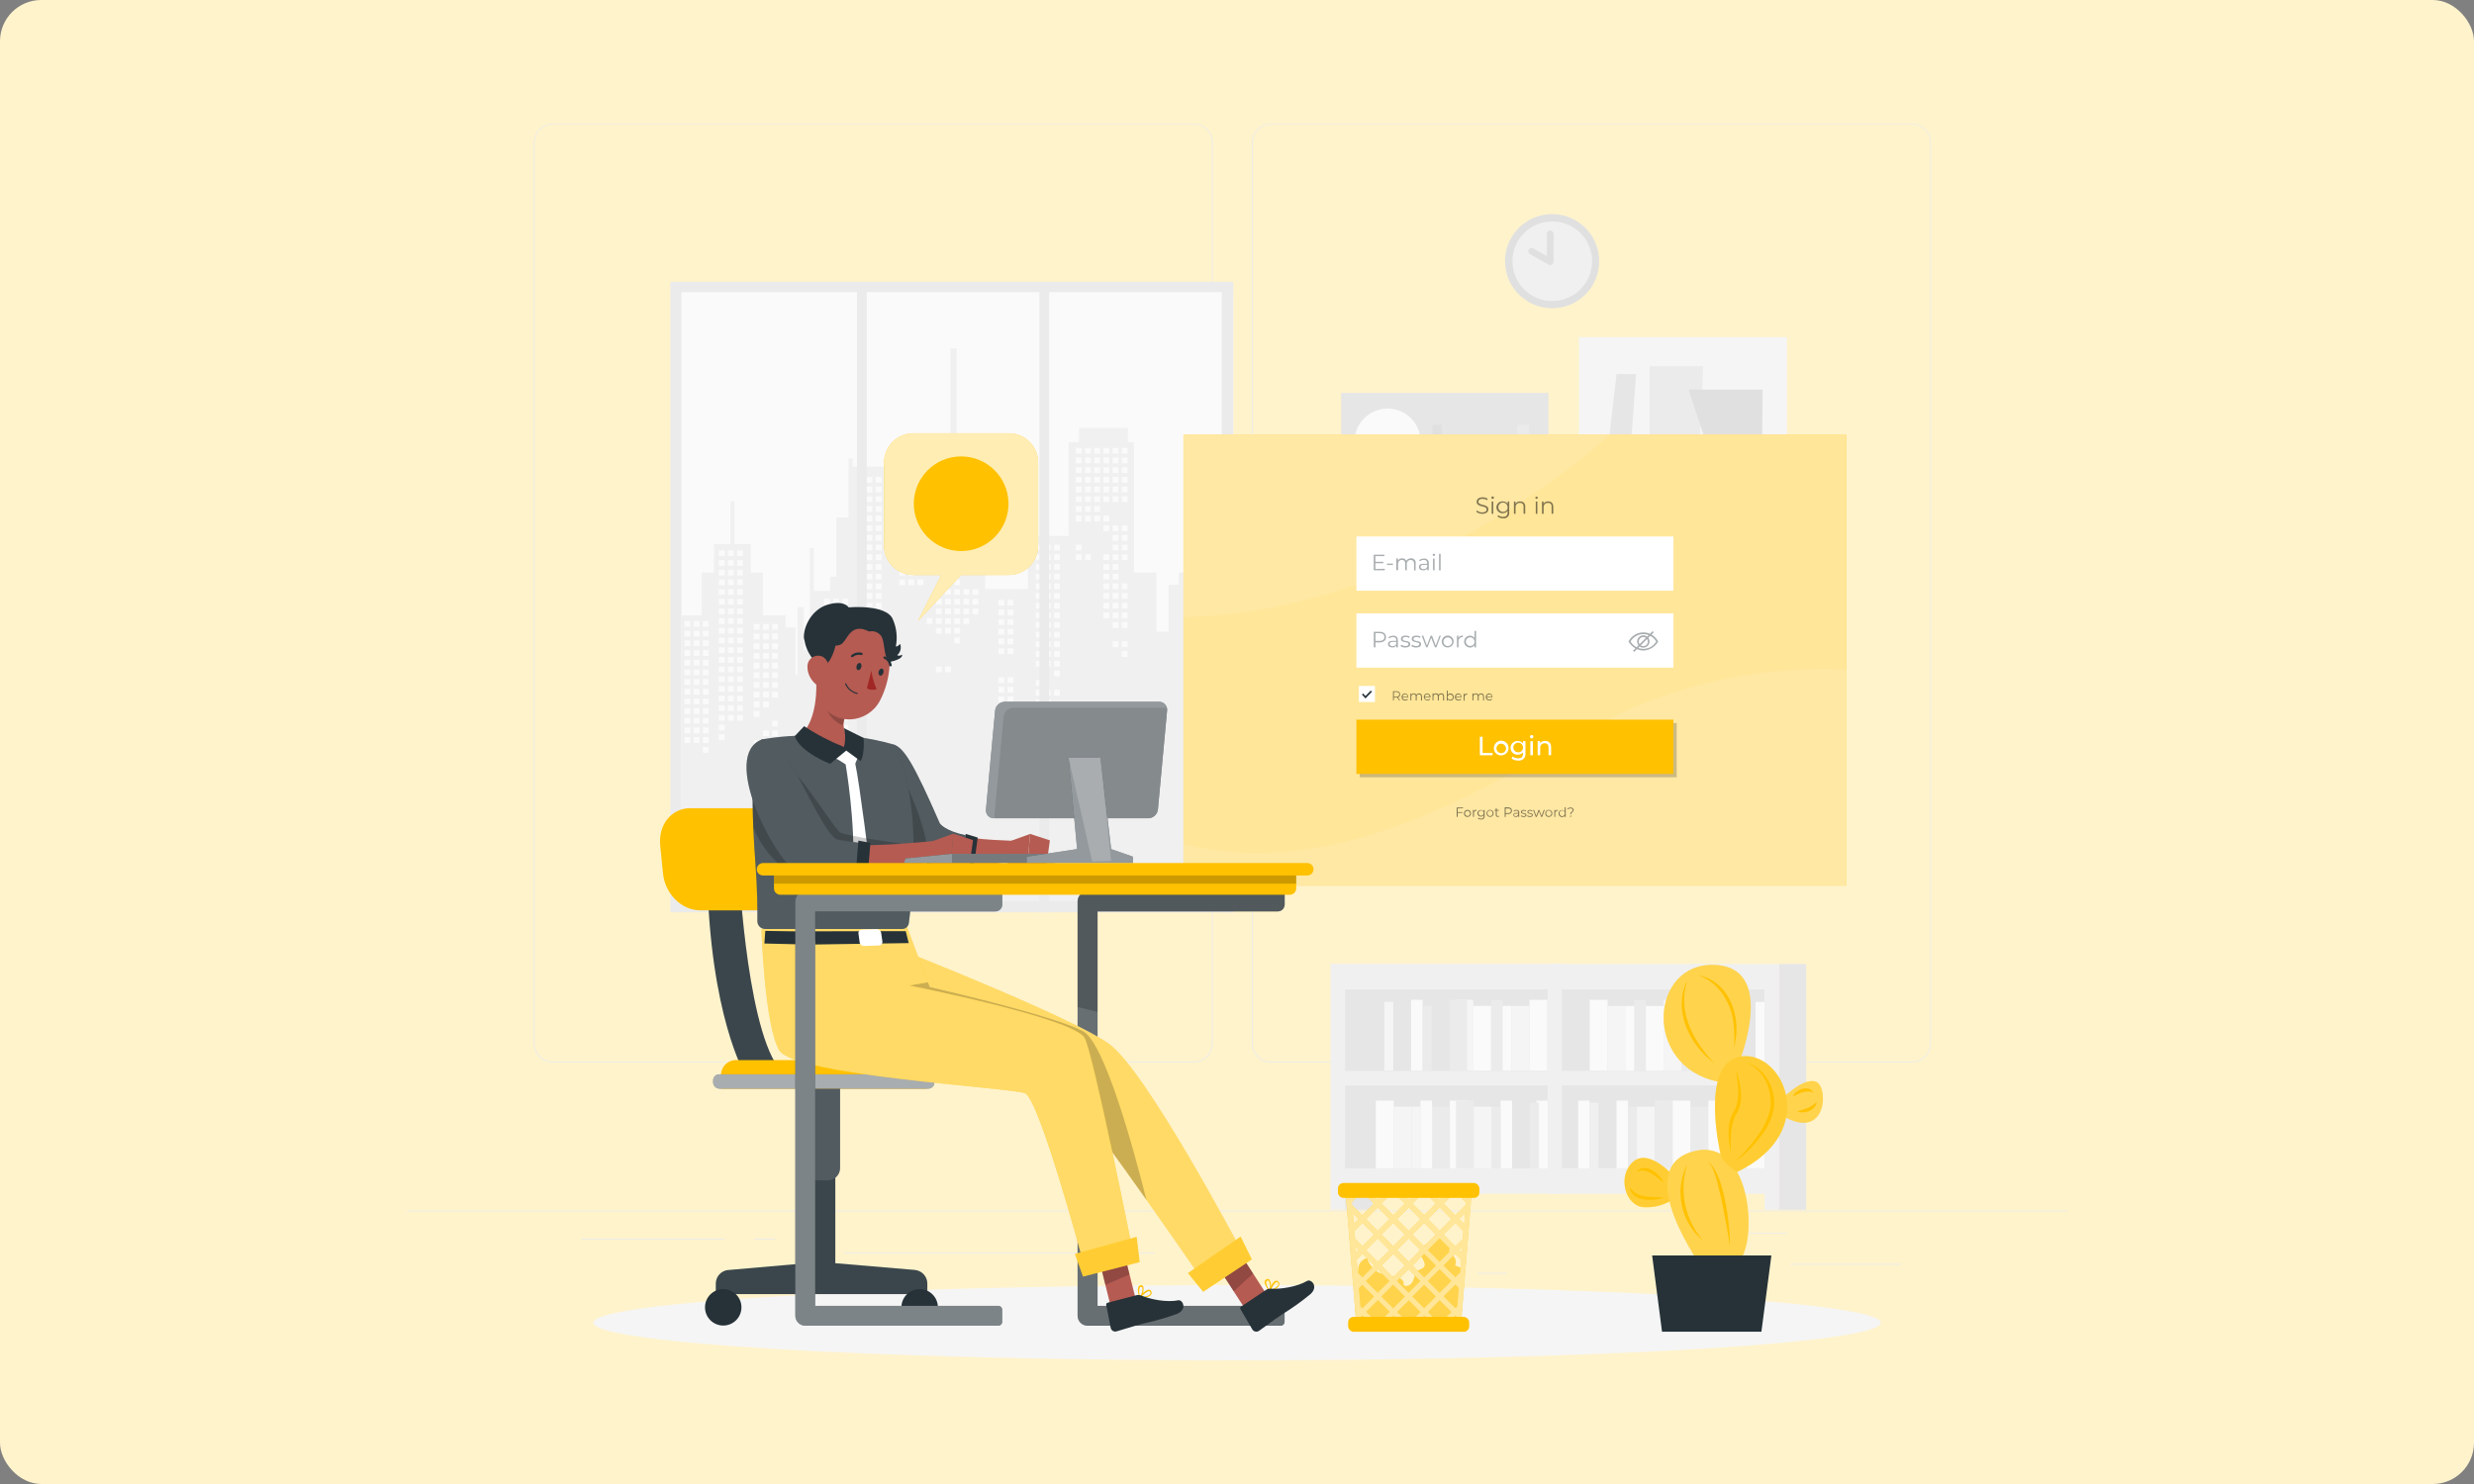 <?xml version="1.0" encoding="UTF-8"?>
<svg xmlns="http://www.w3.org/2000/svg" viewBox="0 0 300 180">
  <rect x="0" y="0" width="300" height="180" fill="#808080" stroke="none"/>
  <defs>
    <style>
      .cls-1 {
        fill: #ebebeb;
      }

      .cls-2 {
        fill: #f0f0f0;
      }

      .cls-3 {
        fill: #e6e6e6;
      }

      .cls-4 {
        fill: #f5f5f5;
      }

      .cls-5, .cls-6, .cls-7, .cls-8, .cls-9, .cls-10, .cls-11, .cls-12 {
        fill: #fff;
      }

      .cls-13 {
        fill: #fff3cc;
      }

      .cls-14 {
        fill: #fafafa;
      }

      .cls-15 {
        fill: #ffc100;
      }

      .cls-16 {
        fill: #a02724;
      }

      .cls-17 {
        fill: #b65b52;
      }

      .cls-18 {
        fill: #b55b52;
      }

      .cls-19 {
        fill: #e0e0e0;
      }

      .cls-20 {
        fill: #263238;
      }

      .cls-6, .cls-7, .cls-21, .cls-8, .cls-9, .cls-10, .cls-11, .cls-12, .cls-22 {
        isolation: isolate;
      }

      .cls-6, .cls-22 {
        opacity: .2;
      }

      .cls-7, .cls-23 {
        opacity: .3;
      }

      .cls-21, .cls-12 {
        opacity: .1;
      }

      .cls-8 {
        opacity: .7;
      }

      .cls-9, .cls-24 {
        opacity: .5;
      }

      .cls-10, .cls-25 {
        opacity: .6;
      }

      .cls-11, .cls-26 {
        opacity: .4;
      }
    </style>
  </defs>
  <g id="BG">
    <rect class="cls-13" width="300" height="180" rx="5" ry="5"></rect>
  </g>
  <g id="illustrations">
    <g>
      <g id="freepik--background-complete--inject-3">
        <rect class="cls-1" x="49.35" y="146.82" width="201.31" height=".1"></rect>
        <rect class="cls-1" x="217.15" y="153.3" width="13.33" height=".1"></rect>
        <rect class="cls-1" x="179.2" y="154.39" width="3.5" height=".1"></rect>
        <rect class="cls-1" x="209.02" y="149.56" width="7.73" height=".1"></rect>
        <rect class="cls-1" x="70.47" y="150.24" width="17.39" height=".1"></rect>
        <rect class="cls-1" x="91.44" y="150.24" width="2.55" height=".1"></rect>
        <rect class="cls-1" x="102.28" y="151.93" width="37.72" height=".1"></rect>
        <path class="cls-1" d="M144.77,128.86H67.02c-1.27,0-2.29-1.03-2.29-2.3V17.28c.01-1.26,1.03-2.28,2.29-2.28h77.74c1.27,0,2.3,1.03,2.3,2.3h0V126.56c0,1.27-1.03,2.3-2.3,2.3ZM67.02,15.08c-1.21,0-2.19,.99-2.19,2.2V126.56c0,1.21,.98,2.2,2.19,2.2h77.74c1.21,0,2.2-.99,2.2-2.2V17.28c0-1.21-.99-2.2-2.2-2.2H67.02Z"></path>
        <path class="cls-1" d="M231.86,128.86h-77.75c-1.27,0-2.3-1.03-2.3-2.3V17.28c.01-1.26,1.04-2.28,2.3-2.28h77.75c1.26,0,2.28,1.02,2.29,2.28V126.56c0,1.27-1.02,2.29-2.29,2.3ZM154.11,15.08c-1.21,0-2.2,.99-2.2,2.2V126.56c0,1.21,.99,2.2,2.2,2.2h77.75c1.21,0,2.2-.99,2.2-2.2V17.28c0-1.21-.99-2.2-2.2-2.2h-77.75Z"></path>
        <rect class="cls-1" x="81.29" y="34.19" width="68.25" height="76.47"></rect>
        <rect class="cls-14" x="82.63" y="35.43" width="66.91" height="73.88"></rect>
        <polygon class="cls-2" points="85.1 74.64 85.1 69.45 86.58 69.45 86.58 65.99 88.56 65.99 88.56 60.8 89.06 60.8 89.06 65.99 91.03 65.99 91.03 69.45 92.51 69.45 92.51 74.64 95.24 74.64 95.24 76.12 96.47 76.12 96.47 81.81 96.72 81.81 96.72 73.65 97.46 73.65 97.46 78.84 98.2 78.84 98.2 66.48 98.69 66.48 98.69 71.67 100.67 71.67 100.67 69.95 101.41 69.95 101.41 62.77 102.9 62.77 102.9 55.61 103.39 55.61 103.39 56.59 113.53 56.59 113.53 53.63 115.25 53.63 115.25 42.26 116 42.26 116 53.63 118.47 53.63 118.47 56.59 119.46 56.59 119.46 71.43 124.65 71.43 124.65 66.98 122.92 66.98 122.92 66.24 124.65 66.24 124.65 65 129.59 65 129.59 53.63 130.83 53.63 130.83 51.9 136.76 51.9 136.76 53.63 137.5 53.63 137.5 69.45 140.22 69.45 140.22 76.62 141.7 76.62 141.7 70.93 142.94 70.93 142.94 69.45 145.66 69.45 145.66 64.26 147.14 64.26 147.14 60.8 148.87 60.8 148.87 55.61 149.54 55.61 149.54 109.31 82.63 109.31 82.63 74.64 85.1 74.64"></polygon>
        <rect class="cls-14" x="109.04" y="57.37" width=".7" height=".7"></rect>
        <rect class="cls-14" x="109.04" y="58.54" width=".7" height=".7"></rect>
        <rect class="cls-14" x="109.04" y="63.24" width=".7" height=".7"></rect>
        <rect class="cls-14" x="109.04" y="64.41" width=".7" height=".7"></rect>
        <rect class="cls-14" x="109.04" y="65.59" width=".7" height=".7"></rect>
        <rect class="cls-14" x="109.04" y="69.11" width=".7" height=".7"></rect>
        <rect class="cls-14" x="109.04" y="70.28" width=".7" height=".7"></rect>
        <rect class="cls-14" x="110.15" y="62.07" width=".7" height=".7"></rect>
        <rect class="cls-14" x="110.15" y="63.24" width=".7" height=".7"></rect>
        <rect class="cls-14" x="110.15" y="64.41" width=".7" height=".7"></rect>
        <rect class="cls-14" x="110.15" y="65.59" width=".7" height=".7"></rect>
        <rect class="cls-14" x="110.15" y="66.76" width=".7" height=".7"></rect>
        <rect class="cls-14" x="110.15" y="69.11" width=".7" height=".7"></rect>
        <rect class="cls-14" x="110.15" y="70.28" width=".7" height=".7"></rect>
        <rect class="cls-14" x="111.26" y="57.37" width=".7" height=".7"></rect>
        <rect class="cls-14" x="111.26" y="58.54" width=".7" height=".7"></rect>
        <rect class="cls-14" x="111.26" y="59.72" width=".7" height=".7"></rect>
        <rect class="cls-14" x="111.26" y="60.89" width=".7" height=".7"></rect>
        <rect class="cls-14" x="111.26" y="62.07" width=".7" height=".7"></rect>
        <rect class="cls-14" x="111.26" y="63.24" width=".7" height=".7"></rect>
        <rect class="cls-14" x="111.26" y="64.41" width=".7" height=".7"></rect>
        <rect class="cls-14" x="111.26" y="65.59" width=".7" height=".7"></rect>
        <rect class="cls-14" x="111.26" y="66.76" width=".7" height=".7"></rect>
        <rect class="cls-14" x="111.26" y="67.94" width=".7" height=".7"></rect>
        <rect class="cls-14" x="111.26" y="70.28" width=".7" height=".7"></rect>
        <rect class="cls-14" x="112.38" y="57.37" width=".7" height=".7"></rect>
        <rect class="cls-14" x="112.38" y="58.54" width=".7" height=".7"></rect>
        <rect class="cls-14" x="112.38" y="59.72" width=".7" height=".7"></rect>
        <rect class="cls-14" x="112.38" y="60.89" width=".7" height=".7"></rect>
        <rect class="cls-14" x="112.38" y="62.07" width=".7" height=".7"></rect>
        <rect class="cls-14" x="112.38" y="63.24" width=".7" height=".7"></rect>
        <rect class="cls-14" x="112.38" y="64.41" width=".7" height=".7"></rect>
        <rect class="cls-14" x="112.38" y="74.98" width=".7" height=".7"></rect>
        <rect class="cls-14" x="113.49" y="57.37" width=".7" height=".7"></rect>
        <rect class="cls-14" x="113.49" y="58.54" width=".7" height=".7"></rect>
        <rect class="cls-14" x="113.49" y="59.72" width=".7" height=".7"></rect>
        <rect class="cls-14" x="113.49" y="60.89" width=".7" height=".7"></rect>
        <rect class="cls-14" x="113.49" y="62.07" width=".7" height=".7"></rect>
        <rect class="cls-14" x="113.49" y="63.24" width=".7" height=".7"></rect>
        <rect class="cls-14" x="113.49" y="64.41" width=".7" height=".7"></rect>
        <rect class="cls-14" x="113.49" y="65.59" width=".7" height=".7"></rect>
        <rect class="cls-14" x="113.49" y="72.64" width=".7" height=".7"></rect>
        <rect class="cls-14" x="113.49" y="73.81" width=".7" height=".7"></rect>
        <rect class="cls-14" x="113.49" y="74.98" width=".7" height=".7"></rect>
        <rect class="cls-14" x="113.49" y="76.16" width=".7" height=".7"></rect>
        <rect class="cls-14" x="113.49" y="80.85" width=".7" height=".7"></rect>
        <rect class="cls-14" x="114.6" y="57.37" width=".7" height=".7"></rect>
        <rect class="cls-14" x="114.6" y="58.54" width=".7" height=".7"></rect>
        <rect class="cls-14" x="114.6" y="59.72" width=".7" height=".7"></rect>
        <rect class="cls-14" x="114.6" y="60.89" width=".7" height=".7"></rect>
        <rect class="cls-14" x="114.6" y="62.07" width=".7" height=".7"></rect>
        <rect class="cls-14" x="114.6" y="63.24" width=".7" height=".7"></rect>
        <rect class="cls-14" x="114.6" y="64.41" width=".7" height=".7"></rect>
        <rect class="cls-14" x="114.6" y="65.59" width=".7" height=".7"></rect>
        <rect class="cls-14" x="114.6" y="66.76" width=".7" height=".7"></rect>
        <rect class="cls-14" x="114.6" y="67.94" width=".7" height=".7"></rect>
        <rect class="cls-14" x="114.6" y="71.46" width=".7" height=".7"></rect>
        <rect class="cls-14" x="114.6" y="72.64" width=".7" height=".7"></rect>
        <rect class="cls-14" x="114.6" y="73.81" width=".7" height=".7"></rect>
        <rect class="cls-14" x="114.6" y="74.98" width=".7" height=".7"></rect>
        <rect class="cls-14" x="114.6" y="76.16" width=".7" height=".7"></rect>
        <rect class="cls-14" x="114.6" y="80.85" width=".7" height=".7"></rect>
        <rect class="cls-14" x="115.71" y="57.37" width=".7" height=".7"></rect>
        <rect class="cls-14" x="115.71" y="58.54" width=".7" height=".7"></rect>
        <rect class="cls-14" x="115.71" y="59.72" width=".7" height=".7"></rect>
        <rect class="cls-14" x="115.71" y="60.89" width=".7" height=".7"></rect>
        <rect class="cls-14" x="115.71" y="62.07" width=".7" height=".7"></rect>
        <rect class="cls-14" x="115.71" y="63.24" width=".7" height=".7"></rect>
        <rect class="cls-14" x="115.71" y="64.41" width=".7" height=".7"></rect>
        <rect class="cls-14" x="115.71" y="65.59" width=".7" height=".7"></rect>
        <rect class="cls-14" x="115.71" y="66.76" width=".7" height=".7"></rect>
        <rect class="cls-14" x="115.71" y="67.94" width=".7" height=".7"></rect>
        <rect class="cls-14" x="115.71" y="69.11" width=".7" height=".7"></rect>
        <rect class="cls-14" x="115.71" y="70.28" width=".7" height=".7"></rect>
        <rect class="cls-14" x="115.71" y="71.46" width=".7" height=".7"></rect>
        <rect class="cls-14" x="115.71" y="72.64" width=".7" height=".7"></rect>
        <rect class="cls-14" x="115.71" y="73.81" width=".7" height=".7"></rect>
        <rect class="cls-14" x="115.71" y="74.98" width=".7" height=".7"></rect>
        <rect class="cls-14" x="115.71" y="76.16" width=".7" height=".7"></rect>
        <rect class="cls-14" x="115.71" y="77.33" width=".7" height=".7"></rect>
        <rect class="cls-14" x="116.83" y="57.37" width=".7" height=".7"></rect>
        <rect class="cls-14" x="116.83" y="58.54" width=".7" height=".7"></rect>
        <rect class="cls-14" x="116.83" y="59.72" width=".7" height=".7"></rect>
        <rect class="cls-14" x="116.83" y="60.89" width=".7" height=".7"></rect>
        <rect class="cls-14" x="116.83" y="62.07" width=".7" height=".7"></rect>
        <rect class="cls-14" x="116.83" y="63.24" width=".7" height=".7"></rect>
        <rect class="cls-14" x="116.83" y="64.41" width=".7" height=".7"></rect>
        <rect class="cls-14" x="116.83" y="65.59" width=".7" height=".7"></rect>
        <rect class="cls-14" x="116.83" y="66.76" width=".7" height=".7"></rect>
        <rect class="cls-14" x="116.83" y="67.94" width=".7" height=".7"></rect>
        <rect class="cls-14" x="116.83" y="71.46" width=".7" height=".7"></rect>
        <rect class="cls-14" x="116.83" y="72.64" width=".7" height=".7"></rect>
        <rect class="cls-14" x="116.83" y="73.81" width=".7" height=".7"></rect>
        <rect class="cls-14" x="116.83" y="74.98" width=".7" height=".7"></rect>
        <rect class="cls-14" x="117.94" y="57.37" width=".7" height=".7"></rect>
        <rect class="cls-14" x="117.94" y="58.54" width=".7" height=".7"></rect>
        <rect class="cls-14" x="117.94" y="59.72" width=".7" height=".7"></rect>
        <rect class="cls-14" x="117.94" y="60.89" width=".7" height=".7"></rect>
        <rect class="cls-14" x="117.94" y="62.07" width=".7" height=".7"></rect>
        <rect class="cls-14" x="117.94" y="63.24" width=".7" height=".7"></rect>
        <rect class="cls-14" x="117.94" y="64.41" width=".7" height=".7"></rect>
        <rect class="cls-14" x="117.94" y="65.59" width=".7" height=".7"></rect>
        <rect class="cls-14" x="117.94" y="66.76" width=".7" height=".7"></rect>
        <rect class="cls-14" x="117.94" y="67.94" width=".7" height=".7"></rect>
        <rect class="cls-14" x="117.94" y="71.46" width=".7" height=".7"></rect>
        <rect class="cls-14" x="117.94" y="72.64" width=".7" height=".7"></rect>
        <rect class="cls-14" x="117.94" y="73.81" width=".7" height=".7"></rect>
        <rect class="cls-14" x="130.46" y="54.32" width=".7" height=".7"></rect>
        <rect class="cls-14" x="130.46" y="55.5" width=".7" height=".7"></rect>
        <rect class="cls-14" x="130.46" y="56.67" width=".7" height=".7"></rect>
        <rect class="cls-14" x="130.46" y="57.84" width=".7" height=".7"></rect>
        <rect class="cls-14" x="130.46" y="59.02" width=".7" height=".7"></rect>
        <rect class="cls-14" x="130.46" y="60.19" width=".7" height=".7"></rect>
        <rect class="cls-14" x="130.46" y="61.37" width=".7" height=".7"></rect>
        <rect class="cls-14" x="130.46" y="62.54" width=".7" height=".7"></rect>
        <rect class="cls-14" x="130.46" y="66.06" width=".7" height=".7"></rect>
        <rect class="cls-14" x="130.46" y="67.24" width=".7" height=".7"></rect>
        <rect class="cls-14" x="131.58" y="54.32" width=".7" height=".7"></rect>
        <rect class="cls-14" x="131.58" y="55.5" width=".7" height=".7"></rect>
        <rect class="cls-14" x="131.58" y="56.67" width=".7" height=".7"></rect>
        <rect class="cls-14" x="131.58" y="57.84" width=".7" height=".7"></rect>
        <rect class="cls-14" x="131.58" y="59.02" width=".7" height=".7"></rect>
        <rect class="cls-14" x="131.58" y="60.19" width=".7" height=".7"></rect>
        <rect class="cls-14" x="131.58" y="61.37" width=".7" height=".7"></rect>
        <rect class="cls-14" x="131.58" y="62.54" width=".7" height=".7"></rect>
        <rect class="cls-14" x="131.58" y="67.24" width=".7" height=".7"></rect>
        <rect class="cls-14" x="132.69" y="54.32" width=".7" height=".7"></rect>
        <rect class="cls-14" x="132.69" y="55.5" width=".7" height=".7"></rect>
        <rect class="cls-14" x="132.69" y="56.67" width=".7" height=".7"></rect>
        <rect class="cls-14" x="132.69" y="57.84" width=".7" height=".7"></rect>
        <rect class="cls-14" x="132.69" y="59.02" width=".7" height=".7"></rect>
        <rect class="cls-14" x="132.69" y="60.19" width=".7" height=".7"></rect>
        <rect class="cls-14" x="132.69" y="61.37" width=".7" height=".7"></rect>
        <rect class="cls-14" x="132.69" y="62.54" width=".7" height=".7"></rect>
        <rect class="cls-14" x="133.8" y="54.32" width=".7" height=".7"></rect>
        <rect class="cls-14" x="133.8" y="55.5" width=".7" height=".7"></rect>
        <rect class="cls-14" x="133.8" y="56.67" width=".7" height=".7"></rect>
        <rect class="cls-14" x="133.8" y="57.84" width=".7" height=".7"></rect>
        <rect class="cls-14" x="133.8" y="59.02" width=".7" height=".7"></rect>
        <rect class="cls-14" x="133.8" y="60.19" width=".7" height=".7"></rect>
        <rect class="cls-14" x="133.8" y="62.54" width=".7" height=".7"></rect>
        <rect class="cls-14" x="133.8" y="63.72" width=".7" height=".7"></rect>
        <rect class="cls-14" x="133.8" y="67.24" width=".7" height=".7"></rect>
        <rect class="cls-14" x="133.8" y="68.41" width=".7" height=".7"></rect>
        <rect class="cls-14" x="133.8" y="69.59" width=".7" height=".7"></rect>
        <rect class="cls-14" x="133.8" y="70.76" width=".7" height=".7"></rect>
        <rect class="cls-14" x="133.8" y="71.93" width=".7" height=".7"></rect>
        <rect class="cls-14" x="133.8" y="73.11" width=".7" height=".7"></rect>
        <rect class="cls-14" x="133.8" y="74.28" width=".7" height=".7"></rect>
        <rect class="cls-14" x="134.91" y="54.32" width=".7" height=".7"></rect>
        <rect class="cls-14" x="134.91" y="55.5" width=".7" height=".7"></rect>
        <rect class="cls-14" x="134.91" y="56.67" width=".7" height=".7"></rect>
        <rect class="cls-14" x="134.91" y="57.84" width=".7" height=".7"></rect>
        <rect class="cls-14" x="134.91" y="59.02" width=".7" height=".7"></rect>
        <rect class="cls-14" x="134.91" y="60.19" width=".7" height=".7"></rect>
        <rect class="cls-14" x="134.91" y="63.72" width=".7" height=".7"></rect>
        <rect class="cls-14" x="134.91" y="64.89" width=".7" height=".7"></rect>
        <rect class="cls-14" x="134.91" y="66.06" width=".7" height=".7"></rect>
        <rect class="cls-14" x="134.91" y="67.24" width=".7" height=".7"></rect>
        <rect class="cls-14" x="134.91" y="68.41" width=".7" height=".7"></rect>
        <rect class="cls-14" x="134.91" y="69.59" width=".7" height=".7"></rect>
        <rect class="cls-14" x="134.91" y="70.76" width=".7" height=".7"></rect>
        <rect class="cls-14" x="134.91" y="71.93" width=".7" height=".7"></rect>
        <rect class="cls-14" x="134.91" y="73.11" width=".7" height=".7"></rect>
        <rect class="cls-14" x="134.91" y="74.28" width=".7" height=".7"></rect>
        <rect class="cls-14" x="134.91" y="75.46" width=".7" height=".7"></rect>
        <rect class="cls-14" x="134.91" y="77.8" width=".7" height=".7"></rect>
        <rect class="cls-14" x="136.03" y="54.32" width=".7" height=".7"></rect>
        <rect class="cls-14" x="136.03" y="55.5" width=".7" height=".7"></rect>
        <rect class="cls-14" x="136.03" y="56.67" width=".7" height=".7"></rect>
        <rect class="cls-14" x="136.03" y="57.84" width=".7" height=".7"></rect>
        <rect class="cls-14" x="136.03" y="59.02" width=".7" height=".7"></rect>
        <rect class="cls-14" x="136.03" y="60.19" width=".7" height=".7"></rect>
        <rect class="cls-14" x="136.03" y="63.72" width=".7" height=".7"></rect>
        <rect class="cls-14" x="136.03" y="64.89" width=".7" height=".7"></rect>
        <rect class="cls-14" x="136.03" y="66.06" width=".7" height=".7"></rect>
        <rect class="cls-14" x="136.03" y="67.24" width=".7" height=".7"></rect>
        <rect class="cls-14" x="136.03" y="70.76" width=".7" height=".7"></rect>
        <rect class="cls-14" x="136.03" y="71.93" width=".7" height=".7"></rect>
        <rect class="cls-14" x="136.03" y="73.11" width=".7" height=".7"></rect>
        <rect class="cls-14" x="136.03" y="74.28" width=".7" height=".7"></rect>
        <rect class="cls-14" x="136.03" y="75.46" width=".7" height=".7"></rect>
        <rect class="cls-14" x="136.03" y="77.8" width=".7" height=".7"></rect>
        <rect class="cls-14" x="136.03" y="78.98" width=".7" height=".7"></rect>
        <rect class="cls-14" x="146.11" y="65.24" width=".7" height=".7"></rect>
        <rect class="cls-14" x="146.11" y="66.41" width=".7" height=".7"></rect>
        <rect class="cls-14" x="146.11" y="67.59" width=".7" height=".7"></rect>
        <rect class="cls-14" x="146.11" y="68.76" width=".7" height=".7"></rect>
        <rect class="cls-14" x="146.11" y="69.94" width=".7" height=".7"></rect>
        <rect class="cls-14" x="146.11" y="71.11" width=".7" height=".7"></rect>
        <rect class="cls-14" x="146.11" y="72.28" width=".7" height=".7"></rect>
        <rect class="cls-14" x="146.11" y="75.81" width=".7" height=".7"></rect>
        <rect class="cls-14" x="146.11" y="76.98" width=".7" height=".7"></rect>
        <rect class="cls-14" x="146.11" y="78.15" width=".7" height=".7"></rect>
        <rect class="cls-14" x="147.23" y="65.24" width=".7" height=".7"></rect>
        <rect class="cls-14" x="147.23" y="66.41" width=".7" height=".7"></rect>
        <rect class="cls-14" x="147.23" y="67.59" width=".7" height=".7"></rect>
        <rect class="cls-14" x="147.23" y="68.76" width=".7" height=".7"></rect>
        <rect class="cls-14" x="147.23" y="69.94" width=".7" height=".7"></rect>
        <rect class="cls-14" x="147.23" y="71.11" width=".7" height=".7"></rect>
        <rect class="cls-14" x="147.23" y="72.28" width=".7" height=".7"></rect>
        <rect class="cls-14" x="148.34" y="65.24" width="1.01" height=".7"></rect>
        <rect class="cls-14" x="148.34" y="66.41" width="1.01" height=".7"></rect>
        <rect class="cls-14" x="148.34" y="67.59" width="1.01" height=".7"></rect>
        <rect class="cls-14" x="148.34" y="68.76" width="1.01" height=".7"></rect>
        <rect class="cls-14" x="148.34" y="69.94" width="1.01" height=".7"></rect>
        <rect class="cls-14" x="148.34" y="71.11" width="1.01" height=".7"></rect>
        <rect class="cls-14" x="148.34" y="72.28" width="1.01" height=".7"></rect>
        <rect class="cls-14" x="87.17" y="66.76" width=".7" height=".7"></rect>
        <rect class="cls-14" x="87.17" y="67.94" width=".7" height=".7"></rect>
        <rect class="cls-14" x="87.17" y="69.11" width=".7" height=".7"></rect>
        <rect class="cls-14" x="87.17" y="70.28" width=".7" height=".7"></rect>
        <rect class="cls-14" x="87.17" y="71.46" width=".7" height=".7"></rect>
        <rect class="cls-14" x="87.17" y="72.64" width=".7" height=".7"></rect>
        <rect class="cls-14" x="87.17" y="73.81" width=".7" height=".7"></rect>
        <rect class="cls-14" x="87.17" y="74.98" width=".7" height=".7"></rect>
        <rect class="cls-14" x="87.17" y="76.16" width=".7" height=".7"></rect>
        <rect class="cls-14" x="87.17" y="77.33" width=".7" height=".7"></rect>
        <rect class="cls-14" x="87.17" y="78.51" width=".7" height=".7"></rect>
        <rect class="cls-14" x="87.17" y="79.68" width=".7" height=".7"></rect>
        <rect class="cls-14" x="87.17" y="80.85" width=".7" height=".7"></rect>
        <rect class="cls-14" x="87.17" y="82.03" width=".7" height=".7"></rect>
        <rect class="cls-14" x="87.17" y="83.2" width=".7" height=".7"></rect>
        <rect class="cls-14" x="87.17" y="84.38" width=".7" height=".7"></rect>
        <rect class="cls-14" x="87.17" y="85.55" width=".7" height=".7"></rect>
        <rect class="cls-14" x="87.17" y="86.72" width=".7" height=".7"></rect>
        <rect class="cls-14" x="87.17" y="87.9" width=".7" height=".7"></rect>
        <rect class="cls-14" x="87.17" y="89.07" width=".7" height=".7"></rect>
        <rect class="cls-14" x="88.28" y="66.76" width=".7" height=".7"></rect>
        <rect class="cls-14" x="88.28" y="67.94" width=".7" height=".7"></rect>
        <rect class="cls-14" x="88.28" y="69.11" width=".7" height=".7"></rect>
        <rect class="cls-14" x="88.28" y="70.28" width=".7" height=".7"></rect>
        <rect class="cls-14" x="88.28" y="71.46" width=".7" height=".7"></rect>
        <rect class="cls-14" x="88.28" y="72.64" width=".7" height=".7"></rect>
        <rect class="cls-14" x="88.28" y="73.81" width=".7" height=".7"></rect>
        <rect class="cls-14" x="88.28" y="74.98" width=".7" height=".7"></rect>
        <rect class="cls-14" x="88.28" y="76.16" width=".7" height=".7"></rect>
        <rect class="cls-14" x="88.28" y="77.33" width=".7" height=".7"></rect>
        <rect class="cls-14" x="88.28" y="78.51" width=".7" height=".7"></rect>
        <rect class="cls-14" x="88.28" y="79.68" width=".7" height=".7"></rect>
        <rect class="cls-14" x="88.28" y="80.85" width=".7" height=".7"></rect>
        <rect class="cls-14" x="88.28" y="82.03" width=".7" height=".7"></rect>
        <rect class="cls-14" x="88.28" y="83.2" width=".7" height=".7"></rect>
        <rect class="cls-14" x="88.28" y="84.38" width=".7" height=".7"></rect>
        <rect class="cls-14" x="88.28" y="85.55" width=".7" height=".7"></rect>
        <rect class="cls-14" x="88.28" y="86.72" width=".7" height=".7"></rect>
        <rect class="cls-14" x="89.39" y="66.76" width=".7" height=".7"></rect>
        <rect class="cls-14" x="89.39" y="67.94" width=".7" height=".7"></rect>
        <rect class="cls-14" x="89.39" y="69.11" width=".7" height=".7"></rect>
        <rect class="cls-14" x="89.39" y="70.28" width=".7" height=".7"></rect>
        <rect class="cls-14" x="89.39" y="71.46" width=".7" height=".7"></rect>
        <rect class="cls-14" x="89.39" y="72.64" width=".7" height=".7"></rect>
        <rect class="cls-14" x="89.39" y="73.81" width=".7" height=".7"></rect>
        <rect class="cls-14" x="89.39" y="74.98" width=".7" height=".7"></rect>
        <rect class="cls-14" x="89.39" y="76.16" width=".7" height=".7"></rect>
        <rect class="cls-14" x="89.39" y="77.33" width=".7" height=".7"></rect>
        <rect class="cls-14" x="89.39" y="78.51" width=".7" height=".7"></rect>
        <rect class="cls-14" x="89.39" y="79.68" width=".7" height=".7"></rect>
        <rect class="cls-14" x="89.39" y="80.85" width=".7" height=".7"></rect>
        <rect class="cls-14" x="89.39" y="82.03" width=".7" height=".7"></rect>
        <rect class="cls-14" x="89.39" y="83.2" width=".7" height=".7"></rect>
        <rect class="cls-14" x="89.39" y="84.38" width=".7" height=".7"></rect>
        <rect class="cls-14" x="89.39" y="85.55" width=".7" height=".7"></rect>
        <rect class="cls-14" x="89.39" y="86.72" width=".7" height=".7"></rect>
        <rect class="cls-14" x="83" y="75.33" width=".7" height=".7"></rect>
        <rect class="cls-14" x="83" y="76.51" width=".7" height=".7"></rect>
        <rect class="cls-14" x="83" y="77.68" width=".7" height=".7"></rect>
        <rect class="cls-14" x="83" y="78.86" width=".7" height=".7"></rect>
        <rect class="cls-14" x="83" y="80.03" width=".7" height=".7"></rect>
        <rect class="cls-14" x="83" y="81.2" width=".7" height=".7"></rect>
        <rect class="cls-14" x="83" y="82.38" width=".7" height=".7"></rect>
        <rect class="cls-14" x="83" y="83.55" width=".7" height=".7"></rect>
        <rect class="cls-14" x="83" y="84.73" width=".7" height=".7"></rect>
        <rect class="cls-14" x="83" y="85.9" width=".7" height=".7"></rect>
        <rect class="cls-14" x="83" y="87.07" width=".7" height=".7"></rect>
        <rect class="cls-14" x="83" y="88.25" width=".7" height=".7"></rect>
        <rect class="cls-14" x="83" y="89.42" width=".7" height=".7"></rect>
        <rect class="cls-14" x="84.12" y="75.33" width=".7" height=".7"></rect>
        <rect class="cls-14" x="84.12" y="76.51" width=".7" height=".7"></rect>
        <rect class="cls-14" x="84.12" y="77.68" width=".7" height=".7"></rect>
        <rect class="cls-14" x="84.12" y="78.86" width=".7" height=".7"></rect>
        <rect class="cls-14" x="84.12" y="80.03" width=".7" height=".7"></rect>
        <rect class="cls-14" x="84.12" y="81.2" width=".7" height=".7"></rect>
        <rect class="cls-14" x="84.12" y="82.38" width=".7" height=".7"></rect>
        <rect class="cls-14" x="84.12" y="83.55" width=".7" height=".7"></rect>
        <rect class="cls-14" x="84.12" y="84.73" width=".7" height=".7"></rect>
        <rect class="cls-14" x="84.12" y="85.9" width=".7" height=".7"></rect>
        <rect class="cls-14" x="84.12" y="87.07" width=".7" height=".7"></rect>
        <rect class="cls-14" x="84.12" y="88.25" width=".7" height=".7"></rect>
        <rect class="cls-14" x="84.12" y="89.42" width=".7" height=".7"></rect>
        <rect class="cls-14" x="85.23" y="75.33" width=".7" height=".7"></rect>
        <rect class="cls-14" x="85.23" y="76.51" width=".7" height=".7"></rect>
        <rect class="cls-14" x="85.23" y="77.68" width=".7" height=".7"></rect>
        <rect class="cls-14" x="85.23" y="78.86" width=".7" height=".7"></rect>
        <rect class="cls-14" x="85.23" y="80.03" width=".7" height=".7"></rect>
        <rect class="cls-14" x="85.23" y="81.2" width=".7" height=".7"></rect>
        <rect class="cls-14" x="85.23" y="82.38" width=".7" height=".7"></rect>
        <rect class="cls-14" x="85.23" y="83.55" width=".7" height=".7"></rect>
        <rect class="cls-14" x="85.23" y="84.73" width=".7" height=".7"></rect>
        <rect class="cls-14" x="85.23" y="85.9" width=".7" height=".7"></rect>
        <rect class="cls-14" x="85.23" y="87.07" width=".7" height=".7"></rect>
        <rect class="cls-14" x="85.23" y="88.25" width=".7" height=".7"></rect>
        <rect class="cls-14" x="85.23" y="89.42" width=".7" height=".7"></rect>
        <rect class="cls-14" x="85.23" y="90.6" width=".7" height=".7"></rect>
        <rect class="cls-14" x="91.41" y="75.68" width=".7" height=".7"></rect>
        <rect class="cls-14" x="91.41" y="76.85" width=".7" height=".7"></rect>
        <rect class="cls-14" x="91.41" y="78.03" width=".7" height=".7"></rect>
        <rect class="cls-14" x="91.41" y="79.21" width=".7" height=".7"></rect>
        <rect class="cls-14" x="91.41" y="80.38" width=".7" height=".7"></rect>
        <rect class="cls-14" x="91.41" y="81.55" width=".7" height=".7"></rect>
        <rect class="cls-14" x="91.41" y="82.73" width=".7" height=".7"></rect>
        <rect class="cls-14" x="91.41" y="83.9" width=".7" height=".7"></rect>
        <rect class="cls-14" x="91.41" y="85.08" width=".7" height=".7"></rect>
        <rect class="cls-14" x="91.41" y="86.25" width=".7" height=".7"></rect>
        <rect class="cls-14" x="91.41" y="89.77" width=".7" height=".7"></rect>
        <rect class="cls-14" x="92.52" y="75.68" width=".7" height=".7"></rect>
        <rect class="cls-14" x="92.52" y="76.85" width=".7" height=".7"></rect>
        <rect class="cls-14" x="92.52" y="78.03" width=".7" height=".7"></rect>
        <rect class="cls-14" x="92.52" y="79.21" width=".7" height=".7"></rect>
        <rect class="cls-14" x="92.52" y="80.38" width=".7" height=".7"></rect>
        <rect class="cls-14" x="92.52" y="81.55" width=".7" height=".7"></rect>
        <rect class="cls-14" x="92.52" y="82.73" width=".7" height=".7"></rect>
        <rect class="cls-14" x="92.52" y="83.9" width=".7" height=".7"></rect>
        <rect class="cls-14" x="92.52" y="85.08" width=".7" height=".7"></rect>
        <rect class="cls-14" x="92.52" y="88.6" width=".7" height=".7"></rect>
        <rect class="cls-14" x="92.52" y="89.77" width=".7" height=".7"></rect>
        <rect class="cls-14" x="93.63" y="75.68" width=".7" height=".7"></rect>
        <rect class="cls-14" x="93.63" y="76.85" width=".7" height=".7"></rect>
        <rect class="cls-14" x="93.63" y="78.03" width=".7" height=".7"></rect>
        <rect class="cls-14" x="93.63" y="79.21" width=".7" height=".7"></rect>
        <rect class="cls-14" x="93.63" y="80.38" width=".7" height=".7"></rect>
        <rect class="cls-14" x="93.63" y="81.55" width=".7" height=".7"></rect>
        <rect class="cls-14" x="93.63" y="82.73" width=".7" height=".7"></rect>
        <rect class="cls-14" x="93.63" y="83.9" width=".7" height=".7"></rect>
        <rect class="cls-14" x="93.63" y="87.42" width=".7" height=".7"></rect>
        <rect class="cls-14" x="93.63" y="88.6" width=".7" height=".7"></rect>
        <rect class="cls-14" x="93.63" y="89.77" width=".7" height=".7"></rect>
        <rect class="cls-14" x="103.97" y="57.84" width=".7" height=".7"></rect>
        <rect class="cls-14" x="103.97" y="59.02" width=".7" height=".7"></rect>
        <rect class="cls-14" x="103.97" y="60.19" width=".7" height=".7"></rect>
        <rect class="cls-14" x="103.97" y="61.37" width=".7" height=".7"></rect>
        <rect class="cls-14" x="103.97" y="62.54" width=".7" height=".7"></rect>
        <rect class="cls-14" x="103.97" y="63.72" width=".7" height=".7"></rect>
        <rect class="cls-14" x="103.97" y="64.89" width=".7" height=".7"></rect>
        <rect class="cls-14" x="103.97" y="66.06" width=".7" height=".7"></rect>
        <rect class="cls-14" x="103.97" y="67.24" width=".7" height=".7"></rect>
        <rect class="cls-14" x="103.97" y="68.41" width=".7" height=".7"></rect>
        <rect class="cls-14" x="103.97" y="69.59" width=".7" height=".7"></rect>
        <rect class="cls-14" x="103.97" y="70.76" width=".7" height=".7"></rect>
        <rect class="cls-14" x="103.97" y="71.93" width=".7" height=".7"></rect>
        <rect class="cls-14" x="103.97" y="73.11" width=".7" height=".7"></rect>
        <rect class="cls-14" x="103.97" y="74.28" width=".7" height=".7"></rect>
        <rect class="cls-14" x="103.97" y="75.46" width=".7" height=".7"></rect>
        <rect class="cls-14" x="103.97" y="76.63" width=".7" height=".7"></rect>
        <rect class="cls-14" x="103.97" y="78.98" width=".7" height=".7"></rect>
        <rect class="cls-14" x="103.97" y="80.15" width=".7" height=".7"></rect>
        <rect class="cls-14" x="103.97" y="81.33" width=".7" height=".7"></rect>
        <rect class="cls-14" x="103.97" y="82.5" width=".7" height=".7"></rect>
        <rect class="cls-14" x="103.97" y="83.67" width=".7" height=".7"></rect>
        <rect class="cls-14" x="105.08" y="57.84" width=".7" height=".7"></rect>
        <rect class="cls-14" x="105.08" y="59.02" width=".7" height=".7"></rect>
        <rect class="cls-14" x="105.08" y="60.19" width=".7" height=".7"></rect>
        <rect class="cls-14" x="105.08" y="61.37" width=".7" height=".7"></rect>
        <rect class="cls-14" x="105.08" y="62.54" width=".7" height=".7"></rect>
        <rect class="cls-14" x="105.08" y="63.72" width=".7" height=".7"></rect>
        <rect class="cls-14" x="105.08" y="64.89" width=".7" height=".7"></rect>
        <rect class="cls-14" x="105.08" y="66.06" width=".7" height=".7"></rect>
        <rect class="cls-14" x="105.08" y="67.24" width=".7" height=".7"></rect>
        <rect class="cls-14" x="105.08" y="68.41" width=".7" height=".7"></rect>
        <rect class="cls-14" x="105.08" y="69.59" width=".7" height=".7"></rect>
        <rect class="cls-14" x="105.08" y="70.76" width=".7" height=".7"></rect>
        <rect class="cls-14" x="105.08" y="71.93" width=".7" height=".7"></rect>
        <rect class="cls-14" x="105.08" y="73.11" width=".7" height=".7"></rect>
        <rect class="cls-14" x="105.08" y="74.28" width=".7" height=".7"></rect>
        <rect class="cls-14" x="105.08" y="75.46" width=".7" height=".7"></rect>
        <rect class="cls-14" x="105.08" y="82.5" width=".7" height=".7"></rect>
        <rect class="cls-14" x="105.08" y="83.67" width=".7" height=".7"></rect>
        <rect class="cls-14" x="106.2" y="57.84" width=".7" height=".7"></rect>
        <rect class="cls-14" x="106.2" y="59.02" width=".7" height=".7"></rect>
        <rect class="cls-14" x="106.2" y="60.19" width=".7" height=".7"></rect>
        <rect class="cls-14" x="106.2" y="61.37" width=".7" height=".7"></rect>
        <rect class="cls-14" x="106.2" y="62.54" width=".7" height=".7"></rect>
        <rect class="cls-14" x="106.2" y="63.72" width=".7" height=".7"></rect>
        <rect class="cls-14" x="106.2" y="64.89" width=".7" height=".7"></rect>
        <rect class="cls-14" x="106.2" y="66.06" width=".7" height=".7"></rect>
        <rect class="cls-14" x="106.2" y="67.24" width=".7" height=".7"></rect>
        <rect class="cls-14" x="106.2" y="68.41" width=".7" height=".7"></rect>
        <rect class="cls-14" x="106.2" y="69.59" width=".7" height=".7"></rect>
        <rect class="cls-14" x="106.2" y="70.76" width=".7" height=".7"></rect>
        <rect class="cls-14" x="106.2" y="71.93" width=".7" height=".7"></rect>
        <rect class="cls-14" x="106.2" y="73.11" width=".7" height=".7"></rect>
        <rect class="cls-14" x="106.2" y="74.28" width=".7" height=".7"></rect>
        <rect class="cls-14" x="106.2" y="75.46" width=".7" height=".7"></rect>
        <rect class="cls-14" x="106.2" y="77.8" width=".7" height=".7"></rect>
        <rect class="cls-14" x="106.2" y="78.98" width=".7" height=".7"></rect>
        <rect class="cls-14" x="106.2" y="80.15" width=".7" height=".7"></rect>
        <rect class="cls-14" x="106.2" y="81.33" width=".7" height=".7"></rect>
        <rect class="cls-14" x="106.2" y="83.67" width=".7" height=".7"></rect>
        <rect class="cls-14" x="99.93" y="72.64" width=".7" height=".7"></rect>
        <rect class="cls-14" x="99.93" y="73.81" width=".7" height=".7"></rect>
        <rect class="cls-14" x="99.93" y="74.98" width=".7" height=".7"></rect>
        <rect class="cls-14" x="99.93" y="76.16" width=".7" height=".7"></rect>
        <rect class="cls-14" x="99.93" y="77.33" width=".7" height=".7"></rect>
        <rect class="cls-14" x="99.93" y="78.51" width=".7" height=".7"></rect>
        <rect class="cls-14" x="99.93" y="79.68" width=".7" height=".7"></rect>
        <rect class="cls-14" x="99.93" y="82.03" width=".7" height=".7"></rect>
        <rect class="cls-14" x="99.93" y="83.2" width=".7" height=".7"></rect>
        <rect class="cls-14" x="99.93" y="84.38" width=".7" height=".7"></rect>
        <rect class="cls-14" x="99.93" y="85.55" width=".7" height=".7"></rect>
        <rect class="cls-14" x="99.93" y="86.72" width=".7" height=".7"></rect>
        <rect class="cls-14" x="99.93" y="87.9" width=".7" height=".7"></rect>
        <rect class="cls-14" x="99.93" y="89.07" width=".7" height=".7"></rect>
        <rect class="cls-14" x="99.93" y="90.25" width=".7" height=".7"></rect>
        <rect class="cls-14" x="101.05" y="72.64" width=".7" height=".7"></rect>
        <rect class="cls-14" x="101.05" y="73.81" width=".7" height=".7"></rect>
        <rect class="cls-14" x="101.05" y="74.98" width=".7" height=".7"></rect>
        <rect class="cls-14" x="101.05" y="76.16" width=".7" height=".7"></rect>
        <rect class="cls-14" x="101.05" y="77.33" width=".7" height=".7"></rect>
        <rect class="cls-14" x="101.05" y="78.51" width=".7" height=".7"></rect>
        <rect class="cls-14" x="101.05" y="82.03" width=".7" height=".7"></rect>
        <rect class="cls-14" x="101.05" y="83.2" width=".7" height=".7"></rect>
        <rect class="cls-14" x="101.05" y="84.38" width=".7" height=".7"></rect>
        <rect class="cls-14" x="101.05" y="85.55" width=".7" height=".7"></rect>
        <rect class="cls-14" x="101.05" y="86.72" width=".7" height=".7"></rect>
        <rect class="cls-14" x="101.05" y="87.9" width=".7" height=".7"></rect>
        <rect class="cls-14" x="101.05" y="89.07" width=".7" height=".7"></rect>
        <rect class="cls-14" x="101.05" y="90.25" width=".7" height=".7"></rect>
        <rect class="cls-14" x="102.16" y="72.64" width=".7" height=".7"></rect>
        <rect class="cls-14" x="102.16" y="73.81" width=".7" height=".7"></rect>
        <rect class="cls-14" x="102.16" y="74.98" width=".7" height=".7"></rect>
        <rect class="cls-14" x="102.16" y="76.16" width=".7" height=".7"></rect>
        <rect class="cls-14" x="102.16" y="77.33" width=".7" height=".7"></rect>
        <rect class="cls-14" x="102.16" y="78.51" width=".7" height=".7"></rect>
        <rect class="cls-14" x="102.16" y="80.85" width=".7" height=".7"></rect>
        <rect class="cls-14" x="102.16" y="82.03" width=".7" height=".7"></rect>
        <rect class="cls-14" x="102.16" y="83.2" width=".7" height=".7"></rect>
        <rect class="cls-14" x="102.16" y="84.38" width=".7" height=".7"></rect>
        <rect class="cls-14" x="102.16" y="85.55" width=".7" height=".7"></rect>
        <rect class="cls-14" x="102.16" y="86.72" width=".7" height=".7"></rect>
        <rect class="cls-14" x="102.16" y="87.9" width=".7" height=".7"></rect>
        <rect class="cls-14" x="102.16" y="89.07" width=".7" height=".7"></rect>
        <rect class="cls-14" x="102.16" y="90.25" width=".7" height=".7"></rect>
        <rect class="cls-14" x="125.6" y="66.06" width=".7" height=".7"></rect>
        <rect class="cls-14" x="125.6" y="67.24" width=".7" height=".7"></rect>
        <rect class="cls-14" x="125.6" y="68.41" width=".7" height=".7"></rect>
        <rect class="cls-14" x="125.6" y="69.59" width=".7" height=".7"></rect>
        <rect class="cls-14" x="125.6" y="70.76" width=".7" height=".7"></rect>
        <rect class="cls-14" x="125.6" y="71.93" width=".7" height=".7"></rect>
        <rect class="cls-14" x="125.6" y="73.11" width=".7" height=".7"></rect>
        <rect class="cls-14" x="125.6" y="74.28" width=".7" height=".7"></rect>
        <rect class="cls-14" x="125.6" y="75.46" width=".7" height=".7"></rect>
        <rect class="cls-14" x="125.6" y="76.63" width=".7" height=".7"></rect>
        <rect class="cls-14" x="125.6" y="77.8" width=".7" height=".7"></rect>
        <rect class="cls-14" x="125.6" y="78.98" width=".7" height=".7"></rect>
        <rect class="cls-14" x="125.6" y="80.15" width=".7" height=".7"></rect>
        <rect class="cls-14" x="125.6" y="82.5" width=".7" height=".7"></rect>
        <rect class="cls-14" x="125.6" y="83.67" width=".7" height=".7"></rect>
        <rect class="cls-14" x="125.6" y="84.85" width=".7" height=".7"></rect>
        <rect class="cls-14" x="125.6" y="86.02" width=".7" height=".7"></rect>
        <rect class="cls-14" x="125.6" y="88.37" width=".7" height=".7"></rect>
        <rect class="cls-14" x="125.6" y="89.55" width=".7" height=".7"></rect>
        <rect class="cls-14" x="125.6" y="90.72" width=".7" height=".7"></rect>
        <rect class="cls-14" x="126.71" y="66.06" width=".7" height=".7"></rect>
        <rect class="cls-14" x="126.71" y="67.24" width=".7" height=".7"></rect>
        <rect class="cls-14" x="126.71" y="68.41" width=".7" height=".7"></rect>
        <rect class="cls-14" x="126.71" y="69.59" width=".7" height=".7"></rect>
        <rect class="cls-14" x="126.71" y="70.76" width=".7" height=".7"></rect>
        <rect class="cls-14" x="126.71" y="71.93" width=".7" height=".7"></rect>
        <rect class="cls-14" x="126.71" y="73.11" width=".7" height=".7"></rect>
        <rect class="cls-14" x="126.71" y="74.28" width=".7" height=".7"></rect>
        <rect class="cls-14" x="126.71" y="75.46" width=".7" height=".7"></rect>
        <rect class="cls-14" x="126.71" y="76.63" width=".7" height=".7"></rect>
        <rect class="cls-14" x="126.71" y="77.8" width=".7" height=".7"></rect>
        <rect class="cls-14" x="126.71" y="78.98" width=".7" height=".7"></rect>
        <rect class="cls-14" x="126.71" y="80.15" width=".7" height=".7"></rect>
        <rect class="cls-14" x="126.71" y="83.67" width=".7" height=".7"></rect>
        <rect class="cls-14" x="126.71" y="84.85" width=".7" height=".7"></rect>
        <rect class="cls-14" x="126.71" y="87.2" width=".7" height=".7"></rect>
        <rect class="cls-14" x="126.71" y="88.37" width=".7" height=".7"></rect>
        <rect class="cls-14" x="126.71" y="89.55" width=".7" height=".7"></rect>
        <rect class="cls-14" x="126.71" y="90.72" width=".7" height=".7"></rect>
        <rect class="cls-14" x="127.82" y="66.06" width=".7" height=".7"></rect>
        <rect class="cls-14" x="127.82" y="67.24" width=".7" height=".7"></rect>
        <rect class="cls-14" x="127.82" y="68.41" width=".7" height=".7"></rect>
        <rect class="cls-14" x="127.82" y="69.59" width=".7" height=".7"></rect>
        <rect class="cls-14" x="127.82" y="70.76" width=".7" height=".7"></rect>
        <rect class="cls-14" x="127.82" y="71.93" width=".7" height=".7"></rect>
        <rect class="cls-14" x="127.82" y="73.11" width=".7" height=".7"></rect>
        <rect class="cls-14" x="127.82" y="74.28" width=".7" height=".7"></rect>
        <rect class="cls-14" x="127.82" y="75.46" width=".7" height=".7"></rect>
        <rect class="cls-14" x="127.82" y="76.63" width=".7" height=".7"></rect>
        <rect class="cls-14" x="127.82" y="77.8" width=".7" height=".7"></rect>
        <rect class="cls-14" x="127.82" y="78.98" width=".7" height=".7"></rect>
        <rect class="cls-14" x="127.82" y="80.15" width=".7" height=".7"></rect>
        <rect class="cls-14" x="127.82" y="81.33" width=".7" height=".7"></rect>
        <rect class="cls-14" x="127.82" y="83.67" width=".7" height=".7"></rect>
        <rect class="cls-14" x="127.82" y="86.02" width=".7" height=".7"></rect>
        <rect class="cls-14" x="127.82" y="87.2" width=".7" height=".7"></rect>
        <rect class="cls-14" x="127.82" y="88.37" width=".7" height=".7"></rect>
        <rect class="cls-14" x="127.82" y="89.55" width=".7" height=".7"></rect>
        <rect class="cls-14" x="127.82" y="90.72" width=".7" height=".7"></rect>
        <rect class="cls-14" x="121.07" y="72.76" width=".7" height=".7"></rect>
        <rect class="cls-14" x="121.07" y="73.93" width=".7" height=".7"></rect>
        <rect class="cls-14" x="121.07" y="75.11" width=".7" height=".7"></rect>
        <rect class="cls-14" x="121.07" y="76.28" width=".7" height=".7"></rect>
        <rect class="cls-14" x="121.07" y="77.45" width=".7" height=".7"></rect>
        <rect class="cls-14" x="121.07" y="78.63" width=".7" height=".7"></rect>
        <rect class="cls-14" x="121.07" y="82.15" width=".7" height=".7"></rect>
        <rect class="cls-14" x="121.07" y="83.32" width=".7" height=".7"></rect>
        <rect class="cls-14" x="121.07" y="84.5" width=".7" height=".7"></rect>
        <rect class="cls-14" x="121.07" y="85.67" width=".7" height=".7"></rect>
        <rect class="cls-14" x="121.07" y="86.85" width=".7" height=".7"></rect>
        <rect class="cls-14" x="121.07" y="88.02" width=".7" height=".7"></rect>
        <rect class="cls-14" x="121.07" y="89.19" width=".7" height=".7"></rect>
        <rect class="cls-14" x="122.18" y="72.76" width=".7" height=".7"></rect>
        <rect class="cls-14" x="122.18" y="73.93" width=".7" height=".7"></rect>
        <rect class="cls-14" x="122.18" y="75.11" width=".7" height=".7"></rect>
        <rect class="cls-14" x="122.18" y="76.28" width=".7" height=".7"></rect>
        <rect class="cls-14" x="122.18" y="77.45" width=".7" height=".7"></rect>
        <rect class="cls-14" x="122.18" y="78.63" width=".7" height=".7"></rect>
        <rect class="cls-14" x="122.18" y="82.15" width=".7" height=".7"></rect>
        <rect class="cls-14" x="122.18" y="83.32" width=".7" height=".7"></rect>
        <rect class="cls-14" x="122.18" y="84.5" width=".7" height=".7"></rect>
        <rect class="cls-14" x="122.18" y="85.67" width=".7" height=".7"></rect>
        <rect class="cls-14" x="122.18" y="86.85" width=".7" height=".7"></rect>
        <rect class="cls-14" x="122.18" y="88.02" width=".7" height=".7"></rect>
        <rect class="cls-14" x="122.18" y="90.37" width=".7" height=".7"></rect>
        <rect class="cls-1" x="148.15" y="34.37" width="1.39" height="76.29"></rect>
        <rect class="cls-1" x="126.04" y="34.37" width="1.18" height="76.29"></rect>
        <rect class="cls-1" x="103.92" y="34.37" width="1.18" height="76.29"></rect>
        <circle class="cls-19" cx="188.21" cy="31.68" r="5.71"></circle>
        <path class="cls-2" d="M193.06,31.68c0,2.67-2.16,4.83-4.83,4.83s-4.83-2.16-4.83-4.83,2.16-4.83,4.83-4.83,4.83,2.16,4.83,4.83Z"></path>
        <polyline class="cls-2" points="187.98 28.35 187.98 31.74 185.73 30.47"></polyline>
        <path class="cls-19" d="M187.98,32.15c-.07,0-.14-.02-.2-.05l-2.25-1.27c-.19-.11-.26-.36-.15-.55,.11-.19,.36-.26,.55-.15l1.65,.93v-2.7c0-.22,.18-.4,.4-.4s.4,.18,.4,.4v3.39c0,.14-.08,.28-.2,.35-.06,.04-.14,.05-.21,.05Z"></path>
        <rect class="cls-4" x="191.46" y="40.89" width="25.22" height="33.29"></rect>
        <polygon class="cls-1" points="200.04 44.43 200.04 59.07 205.87 58.74 206.54 44.43 200.04 44.43"></polygon>
        <polygon class="cls-19" points="204.76 47.26 213.73 47.26 213.65 60.07 209.01 60.15 204.76 47.26"></polygon>
        <polygon class="cls-3" points="196.03 45.37 198.39 45.37 197.56 56.8 194.61 57.54 196.03 45.37"></polygon>
        <rect class="cls-3" x="162.63" y="47.65" width="25.14" height="30.59"></rect>
        <polygon class="cls-19" points="168.38 70.66 181.59 57.68 167.3 55.32 168.38 70.66"></polygon>
        <polygon class="cls-2" points="181.27 67.58 181.92 57.63 171.98 60.07 171.25 67.69 181.27 67.58"></polygon>
        <circle class="cls-14" cx="168.26" cy="53.57" r="4.01"></circle>
        <path class="cls-19" d="M179.97,71.13c0-1.08,.87-1.95,1.95-1.95,1.08,0,1.95,.87,1.95,1.95s-.87,1.95-1.95,1.95h0c-1.08,0-1.95-.87-1.95-1.95Z"></path>
        <polygon class="cls-4" points="181.46 74.56 175.83 71.13 180.56 67.24 181.46 74.56"></polygon>
        <rect class="cls-19" x="173.71" y="51.54" width="1.11" height="24.43"></rect>
        <rect class="cls-1" x="183.98" y="51.54" width="1.43" height="23.35"></rect>
        <rect class="cls-1" x="165.15" y="67.69" width="7.31" height="7.31"></rect>
        <rect class="cls-3" x="188.56" y="119.03" width="26.42" height="24.01"></rect>
        <rect class="cls-3" x="215.7" y="116.92" width="3.32" height="29.81"></rect>
        <rect class="cls-14" x="192.77" y="121.27" width="2.17" height="8.61"></rect>
        <rect class="cls-4" x="201.74" y="121.27" width="2.17" height="8.61"></rect>
        <rect class="cls-4" x="194.93" y="122.02" width="2.17" height="7.87"></rect>
        <rect class="cls-14" x="199.57" y="122.02" width="2.17" height="7.87"></rect>
        <rect class="cls-1" x="198.18" y="121.27" width="1.4" height="8.61"></rect>
        <rect class="cls-14" x="197.09" y="122.02" width="1.08" height="7.87"></rect>
        <rect class="cls-1" x="203.91" y="121.27" width="2.17" height="8.61"></rect>
        <rect class="cls-3" x="206.07" y="122.02" width="2.17" height="7.87"></rect>
        <rect class="cls-3" x="210.72" y="122.02" width="2.17" height="7.87"></rect>
        <rect class="cls-14" x="209.32" y="121.27" width="1.4" height="8.61"></rect>
        <rect class="cls-1" x="208.23" y="122.02" width="1.08" height="7.87"></rect>
        <rect class="cls-14" x="212.88" y="121.52" width="1.08" height="8.36"></rect>
        <rect class="cls-14" x="211.8" y="133.5" width="2.17" height="8.21"></rect>
        <rect class="cls-14" x="202.82" y="133.5" width="2.17" height="8.21"></rect>
        <rect class="cls-2" x="209.63" y="134.24" width="2.17" height="7.46"></rect>
        <rect class="cls-1" x="204.99" y="134.24" width="2.17" height="7.46"></rect>
        <rect class="cls-14" x="207.16" y="133.5" width="1.4" height="8.21"></rect>
        <rect class="cls-4" x="208.55" y="134.24" width="1.08" height="7.46"></rect>
        <rect class="cls-1" x="200.66" y="133.5" width="2.17" height="8.21"></rect>
        <rect class="cls-4" x="198.49" y="134.24" width="2.17" height="7.46"></rect>
        <rect class="cls-3" x="193.85" y="134.24" width="2.17" height="7.46"></rect>
        <rect class="cls-14" x="196.02" y="133.5" width="1.4" height="8.21"></rect>
        <rect class="cls-14" x="191.37" y="133.5" width="1.4" height="8.21"></rect>
        <rect class="cls-1" x="197.41" y="134.24" width="1.08" height="7.46"></rect>
        <rect class="cls-2" x="192.76" y="133.75" width="1.08" height="7.96"></rect>
        <path class="cls-2" d="M214.85,116.92h-27.12v27.89h26.24v1.92h1.77v-29.79l-.89-.02Zm-.89,24.79h-24.56v-10.05h24.56v10.05Zm0-11.82h-24.56v-9.88h24.56v9.88Z"></path>
        <rect class="cls-3" x="162.1" y="119.03" width="26.42" height="24.01"></rect>
        <rect class="cls-3" x="163.11" y="144.46" width="3.32" height="2.27"></rect>
        <rect class="cls-14" x="185.46" y="121.27" width="2.17" height="8.61"></rect>
        <rect class="cls-4" x="176.48" y="121.27" width="2.17" height="8.61"></rect>
        <rect class="cls-4" x="183.3" y="122.01" width="2.17" height="7.87"></rect>
        <rect class="cls-14" x="178.65" y="122.01" width="2.17" height="7.87"></rect>
        <rect class="cls-1" x="180.82" y="121.27" width="1.4" height="8.61"></rect>
        <rect class="cls-14" x="182.21" y="122.01" width="1.08" height="7.87"></rect>
        <rect class="cls-1" x="175.75" y="121.27" width="2.17" height="8.61"></rect>
        <rect class="cls-3" x="173.58" y="122.01" width="2.17" height="7.87"></rect>
        <rect class="cls-3" x="168.94" y="122.01" width="2.17" height="7.87"></rect>
        <rect class="cls-14" x="171.11" y="121.27" width="1.4" height="8.61"></rect>
        <rect class="cls-1" x="172.5" y="122.01" width="1.08" height="7.87"></rect>
        <rect class="cls-4" x="167.86" y="121.52" width="1.08" height="8.36"></rect>
        <rect class="cls-14" x="166.84" y="133.5" width="2.17" height="8.21"></rect>
        <rect class="cls-14" x="175.81" y="133.5" width="2.17" height="8.21"></rect>
        <rect class="cls-4" x="169" y="134.24" width="2.17" height="7.46"></rect>
        <rect class="cls-1" x="173.65" y="134.24" width="2.17" height="7.46"></rect>
        <rect class="cls-14" x="172.25" y="133.5" width="1.4" height="8.21"></rect>
        <rect class="cls-4" x="171.17" y="134.24" width="1.08" height="7.46"></rect>
        <rect class="cls-1" x="176.55" y="133.5" width="2.17" height="8.21"></rect>
        <rect class="cls-4" x="178.71" y="134.24" width="2.17" height="7.46"></rect>
        <rect class="cls-3" x="183.36" y="134.24" width="2.17" height="7.46"></rect>
        <rect class="cls-14" x="181.96" y="133.5" width="1.4" height="8.21"></rect>
        <rect class="cls-14" x="186.32" y="133.5" width="1.4" height="8.21"></rect>
        <rect class="cls-1" x="180.88" y="134.24" width="1.08" height="7.46"></rect>
        <rect class="cls-1" x="185.53" y="133.75" width="1.08" height="7.96"></rect>
        <path class="cls-2" d="M161.34,116.92v29.79h1.77v-1.92h26.24v-27.88h-28.01Zm1.77,14.75h24.56v10.05h-24.56v-10.05Zm0-11.65h24.56v9.88h-24.56v-9.88Z"></path>
      </g>
      <g id="freepik--Shadow--inject-3">
        <ellipse id="freepik--path--inject-3" class="cls-4" cx="150" cy="160.44" rx="78.06" ry="4.56"></ellipse>
      </g>
      <g id="freepik--Plant--inject-3">
        <path class="cls-15" d="M203.17,142.88s-3.12-3.71-5.12-1.98-.99,5.41,1.32,5.53c1.37,.07,2.71-.34,3.8-1.16v-2.38Z"></path>
        <path class="cls-6" d="M203.17,142.88s-3.12-3.71-5.12-1.98-.99,5.41,1.32,5.53c1.37,.07,2.71-.34,3.8-1.16v-2.38Z"></path>
        <path class="cls-15" d="M215.9,133.46s2.62-2.75,4.24-2.28,1.46,7.03-3.58,4.37l-.66-2.09Z"></path>
        <path class="cls-7" d="M215.9,133.46s2.62-2.75,4.24-2.28,1.46,7.03-3.58,4.37l-.66-2.09Z"></path>
        <path class="cls-15" d="M206.54,153.95s-8.62-11.78-1.61-14.17,8.24,9.48,6.24,12.79-4.63,1.39-4.63,1.39Z"></path>
        <path class="cls-15" d="M210.53,129.82s5.35-12.41-2.57-12.78c-7.92-.37-8.78,12.3,.33,14.14l2.24-1.36Z"></path>
        <path class="cls-7" d="M206.54,153.95s-8.62-11.78-1.61-14.17,8.24,9.48,6.24,12.79-4.63,1.39-4.63,1.39Z"></path>
        <path class="cls-7" d="M210.53,129.82s5.35-12.41-2.57-12.78c-7.92-.37-8.78,12.3,.33,14.14l2.24-1.36Z"></path>
        <path class="cls-15" d="M208.63,139.98s-2.6-10.96,2.42-11.83,9.92,9.03-.4,14c-.02,0-1.8-1.1-2.01-2.17Z"></path>
        <path class="cls-6" d="M208.63,139.98s-2.6-10.96,2.42-11.83,9.92,9.03-.4,14c-.02,0-1.8-1.1-2.01-2.17Z"></path>
        <polygon class="cls-20" points="200.34 152.28 214.8 152.28 213.59 161.53 201.54 161.53 200.34 152.28"></polygon>
        <path class="cls-15" d="M207.86,128.94c-2.98-2.18-5.04-6.39-3.29-9.94-.07,.33-.16,.69-.24,1.02-.59,3.36,1.26,6.57,3.53,8.92Z"></path>
        <path class="cls-15" d="M205.96,118.28c3.43,.7,4.95,4.34,4.55,7.55-.08,.45-.14,.9-.23,1.35,.05-.9,.04-1.8-.03-2.7-.21-2.65-1.67-5.23-4.29-6.2Z"></path>
        <path class="cls-15" d="M212,128.94c1.93,.68,3.14,2.8,3.14,4.8,0,1.75-.97,3.33-2.05,4.64-.79,.95-1.69,1.79-2.68,2.52,.88-.84,1.68-1.75,2.42-2.72,.9-1.21,1.69-2.52,1.88-4.01,.17-2.07-.84-4.28-2.74-5.23h.02Z"></path>
        <path class="cls-15" d="M210.53,129.82c.52,1.61,.97,3.52,.14,5.1-.7,1.02-.77,2.36-.81,3.58,0,.43,0,.85,.03,1.28-.21-.84-.3-1.7-.28-2.56-.01-.89,.23-1.76,.7-2.51,.77-1.47,.4-3.3,.21-4.89h.02Z"></path>
        <path class="cls-15" d="M207.02,140.9c2.01,1.03,2.82,7.98,2.74,10.17-.06-.44-.13-.88-.21-1.32-.38-2.19-.78-4.39-1.36-6.53-.27-.81-.44-1.8-1.17-2.32Z"></path>
        <path class="cls-15" d="M204.57,141.28c-.99,3.21-.24,6.7,1.96,9.22-.32-.27-.62-.57-.91-.88-1.99-2.32-2.4-5.6-1.06-8.35Z"></path>
        <path class="cls-15" d="M217.93,134.8c.92-.25,1.7-.47,2.37-1.14-.17,1.03-1.47,1.51-2.37,1.14Z"></path>
        <path class="cls-15" d="M217.4,132.99c.43-.88,1.9-1.43,2.53-.47-.88-.38-1.74,.1-2.53,.47Z"></path>
        <path class="cls-15" d="M201.74,143.44c-1.01-.71-2.05-1.92-3.35-1.28,1.06-1.26,2.84,.15,3.35,1.28Z"></path>
        <path class="cls-15" d="M201.74,145.26c-1.32,.48-3.95,.52-4.11-1.32,.75,1.5,2.67,1.17,4.11,1.32Z"></path>
      </g>
      <g id="freepik--trash-bin--inject-3">
        <path class="cls-15" d="M176.43,153.5c.24-.48,.04-1.06-.44-1.29-.1-.05-.22-.08-.33-.1,.27-.82,.01-1.72-.66-2.26-.08-.07-.18-.12-.29-.13-.11,.01-.22,.06-.31,.14l-1.81,1.3c-.15,.09-.27,.21-.36,.35-.37,.72,.97,1.63,.4,2.23-.16,.17-.4,.21-.61,.33-.43,.27-.48,.86-.68,1.33s-.9,.83-1.17,.4c.2-.45-.4-.83-.89-.89s-.99-.08-1.26-.54c-.69,.6-2.23-1.08-2.2-1.76-.56,.1-.99,.54-1.08,1.1-.08,.56-.1,1.13-.06,1.69,0,1.1-.37,2.17-.35,3.27,0,.85,.35,1.8,1.13,2.15,.39,.14,.8,.19,1.21,.16l8.91-.06c.21,.02,.43-.02,.63-.1,.4-.21,.49-.74,.52-1.19,.16-1.94,.32-3.87,.48-5.81l-.79-.34Z"></path>
        <path class="cls-7" d="M176.43,153.5c.24-.48,.04-1.06-.44-1.29-.1-.05-.22-.08-.33-.1,.27-.82,.01-1.72-.66-2.26-.08-.07-.18-.12-.29-.13-.11,.01-.22,.06-.31,.14l-1.81,1.3c-.15,.09-.27,.21-.36,.35-.37,.72,.97,1.63,.4,2.23-.16,.17-.4,.21-.61,.33-.43,.27-.48,.86-.68,1.33s-.9,.83-1.17,.4c.2-.45-.4-.83-.89-.89s-.99-.08-1.26-.54c-.69,.6-2.23-1.08-2.2-1.76-.56,.1-.99,.54-1.08,1.1-.08,.56-.1,1.13-.06,1.69,0,1.1-.37,2.17-.35,3.27,0,.85,.35,1.8,1.13,2.15,.39,.14,.8,.19,1.21,.16l8.91-.06c.21,.02,.43-.02,.63-.1,.4-.21,.49-.74,.52-1.19,.16-1.94,.32-3.87,.48-5.81l-.79-.34Z"></path>
        <path class="cls-15" d="M176.98,144.06h-13.85l.11,1.4,.08,1,.21,2.59,.12,1.49,.16,1.98,.07,.85,.02,.25,.08,1,.11,1.37,.07,.85,.07,.87,.08,1,.06,.76,.07,.85,.03,.37h12.69l.03-.37,.07-.85,.06-.76,.08-1,.07-.86,.07-.85,.11-1.38,.08-.99,.02-.25,.07-.85,.16-1.98,.12-1.49,.21-2.6,.08-1,.11-1.4h-1.53Zm.83,.92h0l-.27-.27h.29l-.02,.27Zm-.07,.85l-.02,.34-1.24,1.24-1.42-1.42,1.27-1.27h.3l1.12,1.12Zm-.36,4.43l-.91,.91-1.42-1.42,1.42-1.41,.98,.98-.08,.95Zm-13.15-.95h0l.98-.98,1.42,1.41-1.42,1.42-.9-.91-.08-.95Zm11.77-1.44l-1.44,1.42-1.4-1.42,1.42-1.42,1.42,1.42Zm-2.24-3.15h1.61l-.81,.81-.81-.81Zm.35,5.02l-1.42,1.42-1.42-1.42,1.42-1.41,1.42,1.41Zm-4.71,1.88l1.42-1.42,1.41,1.42-1.41,1.42-1.42-1.42Zm.96,1.88l-1.43,1.42-1.4-1.41,1.42-1.42,1.41,1.41Zm2.34-1.42l1.43,1.43-1.42,1.42-1.42-1.42,1.41-1.43Zm-1.88-2.79l-1.41-1.42,1.42-1.42,1.41,1.42-1.42,1.42Zm-.46,.45l-1.42,1.42-1.42-1.42,1.42-1.41,1.42,1.41Zm-3.3-.45l-1.41-1.42,1.42-1.42,1.42,1.42-1.43,1.42Zm0,.92l1.42,1.42-1.42,1.42-1.42-1.42,1.42-1.42Zm1.42,5.17l-1.42,1.42-1.42-1.42,1.42-1.42,1.42,1.42Zm.45,.46l1.42,1.42-1.42,1.42-1.42-1.42,1.41-1.42Zm.46-.46l1.42-1.42,1.41,1.42-1.41,1.42-1.42-1.42Zm3.3,.46l1.42,1.42-1.42,1.42-1.42-1.42,1.42-1.42Zm1.88,1.88l1.42,1.42-.92,.92h-.99l-.92-.91,1.41-1.43Zm-1.42-2.34l1.42-1.42,1.42,1.42-1.43,1.42-1.41-1.42Zm0-3.76l1.41-1.42,1.42,1.42-1.42,1.42-1.41-1.42Zm.96-5.64l-1.42,1.42-1.42-1.42,1.27-1.27h.3l1.27,1.27Zm-3.29-.46l-.81-.81h1.61l-.81,.81Zm-.46,.46l-1.42,1.42-1.42-1.42,1.27-1.27h.3l1.27,1.27Zm-2.48-1.27l-.81,.81-.81-.81h1.61Zm-2.54,0l1.27,1.27-1.42,1.42-1.24-1.24-.02-.34,1.11-1.12h.3Zm-1.21,0l-.26,.27h0l-.02-.27h.29Zm-.09,2.46l.7,.69-.59,.59-.1-1.28Zm.4,4.75l-.05-.67h0l.36,.37-.31,.31Zm.07,.86l.7-.7,1.42,1.42-1.42,1.42-.57-.57-.13-1.56Zm.21,2.62v-.06l.03,.03-.03,.03h0Zm.25,3.02l-.18-2.17,.4-.4,1.42,1.42-1.42,1.42-.24-.24,.02-.02Zm.13,1.61l-.02-.33,.14-.14,.46,.46h-.57Zm.57-.92l1.42-1.42,1.42,1.42-.92,.92h-1l-.92-.92Zm2.84,.92l.46-.46,.46,.46h-.92Zm1.84,0l-.93-.89,1.42-1.42,1.41,1.42-.9,.91-1-.02Zm1.92,0l.46-.46,.46,.46h-.92Zm4.33,0h-.57l.46-.46,.14,.14-.02,.33Zm.13-1.61l-.25,.24-1.42-1.42,1.42-1.42,.4,.4-.16,2.19Zm.25-3.09v.06l-.03-.03,.04-.04h0Zm.08-.99l-.58,.57-1.43-1.41,1.42-1.42,.7,.7-.11,1.55Zm.2-2.42l-.31-.31,.37-.37-.05,.68Zm.4-4.76l-.1,1.29-.63-.59,.7-.7h.03Z"></path>
        <g class="cls-25">
          <path class="cls-5" d="M176.98,144.06h-13.85l.11,1.4,.08,1,.21,2.59,.12,1.49,.16,1.98,.07,.85,.02,.25,.08,1,.11,1.37,.07,.85,.07,.87,.08,1,.06,.76,.07,.85,.03,.37h12.69l.03-.37,.07-.85,.06-.76,.08-1,.07-.86,.07-.85,.11-1.38,.08-.99,.02-.25,.07-.85,.16-1.98,.12-1.49,.21-2.6,.08-1,.11-1.4h-1.53Zm.83,.92h0l-.27-.27h.29l-.02,.27Zm-.07,.85l-.02,.34-1.24,1.24-1.42-1.42,1.27-1.27h.3l1.12,1.12Zm-.36,4.43l-.91,.91-1.42-1.42,1.42-1.41,.98,.98-.08,.95Zm-13.15-.95h0l.98-.98,1.42,1.41-1.42,1.42-.9-.91-.08-.95Zm11.77-1.44l-1.44,1.42-1.4-1.42,1.42-1.42,1.42,1.42Zm-2.24-3.15h1.61l-.81,.81-.81-.81Zm.35,5.02l-1.42,1.42-1.42-1.42,1.42-1.41,1.42,1.41Zm-4.71,1.88l1.42-1.42,1.41,1.42-1.41,1.42-1.42-1.42Zm.96,1.88l-1.43,1.42-1.4-1.41,1.42-1.42,1.41,1.41Zm2.34-1.42l1.43,1.43-1.42,1.42-1.42-1.42,1.41-1.43Zm-1.88-2.79l-1.41-1.42,1.42-1.42,1.41,1.42-1.42,1.42Zm-.46,.45l-1.42,1.42-1.42-1.42,1.42-1.41,1.42,1.41Zm-3.3-.45l-1.41-1.42,1.42-1.42,1.42,1.42-1.43,1.42Zm0,.92l1.42,1.42-1.42,1.42-1.42-1.42,1.42-1.42Zm1.42,5.17l-1.42,1.42-1.42-1.42,1.42-1.42,1.42,1.42Zm.45,.46l1.42,1.42-1.42,1.42-1.42-1.42,1.41-1.42Zm.46-.46l1.42-1.42,1.41,1.42-1.41,1.42-1.42-1.42Zm3.3,.46l1.42,1.42-1.42,1.42-1.42-1.42,1.42-1.42Zm1.88,1.88l1.42,1.42-.92,.92h-.99l-.92-.91,1.41-1.43Zm-1.42-2.34l1.42-1.42,1.42,1.42-1.43,1.42-1.41-1.42Zm0-3.76l1.41-1.42,1.42,1.42-1.42,1.42-1.41-1.42Zm.96-5.64l-1.42,1.42-1.42-1.42,1.27-1.27h.3l1.27,1.27Zm-3.29-.46l-.81-.81h1.61l-.81,.81Zm-.46,.46l-1.42,1.42-1.42-1.42,1.27-1.27h.3l1.27,1.27Zm-2.48-1.27l-.81,.81-.81-.81h1.61Zm-2.54,0l1.27,1.27-1.42,1.42-1.24-1.24-.02-.34,1.11-1.12h.3Zm-1.21,0l-.26,.27h0l-.02-.27h.29Zm-.09,2.46l.7,.69-.59,.59-.1-1.28Zm.4,4.75l-.05-.67h0l.36,.37-.31,.31Zm.07,.86l.7-.7,1.42,1.42-1.42,1.42-.57-.57-.13-1.56Zm.21,2.62v-.06l.03,.03-.03,.03h0Zm.25,3.02l-.18-2.17,.4-.4,1.42,1.42-1.42,1.42-.24-.24,.02-.02Zm.13,1.61l-.02-.33,.14-.14,.46,.46h-.57Zm.57-.92l1.42-1.42,1.42,1.42-.92,.92h-1l-.92-.92Zm2.84,.92l.46-.46,.46,.46h-.92Zm1.84,0l-.93-.89,1.42-1.42,1.41,1.42-.9,.91-1-.02Zm1.92,0l.46-.46,.46,.46h-.92Zm4.33,0h-.57l.46-.46,.14,.14-.02,.33Zm.13-1.61l-.25,.24-1.42-1.42,1.42-1.42,.4,.4-.16,2.19Zm.25-3.09v.06l-.03-.03,.04-.04h0Zm.08-.99l-.58,.57-1.43-1.41,1.42-1.42,.7,.7-.11,1.55Zm.2-2.42l-.31-.31,.37-.37-.05,.68Zm.4-4.76l-.1,1.29-.63-.59,.7-.7h.03Z"></path>
        </g>
        <rect class="cls-15" x="162.24" y="143.49" width="17.15" height="1.81" rx=".66" ry=".66"></rect>
        <rect class="cls-15" x="163.48" y="159.73" width="14.68" height="1.81" rx=".66" ry=".66"></rect>
      </g>
      <g id="freepik--Screen--inject-3">
        <rect class="cls-15" x="143.51" y="52.69" width="80.38" height="54.73"></rect>
        <rect class="cls-10" x="143.51" y="52.69" width="80.38" height="54.73"></rect>
        <path class="cls-12" d="M195.27,52.69s-23.13,21.65-51.76,22.17v-22.17h51.76Z"></path>
        <path class="cls-12" d="M223.89,81.26s-15.88-1.65-31.6,7.47-31.4,17.72-48.78,13.69v4.99h80.38v-26.15Z"></path>
        <rect class="cls-5" x="164.48" y="65.07" width="38.44" height="6.58"></rect>
        <rect class="cls-5" x="164.48" y="74.4" width="38.44" height="6.58"></rect>
        <g class="cls-26">
          <path class="cls-20" d="M167.92,69v.17h-1.34v-1.89h1.3v.17h-1.1v.69h.97v.17h-.97v.7l1.14-.02Z"></path>
          <path class="cls-20" d="M168.19,68.36h.71v.17h-.71v-.17Z"></path>
          <path class="cls-20" d="M171.66,68.35v.83h-.19v-.81c0-.3-.15-.45-.4-.45-.25-.02-.46,.17-.48,.42,0,.03,0,.06,0,.09v.74h-.19v-.81c0-.3-.15-.45-.4-.45-.25-.01-.46,.18-.47,.43,0,.03,0,.05,0,.08v.74h-.21v-1.43h.19v.26c.11-.18,.31-.28,.52-.27,.21-.02,.41,.1,.5,.3,.12-.19,.33-.31,.56-.3,.29-.03,.55,.19,.58,.48,0,.04,0,.09,0,.13Z"></path>
          <path class="cls-20" d="M173.26,68.29v.88h-.19v-.22c-.11,.16-.29,.25-.49,.23-.32,0-.52-.17-.52-.4s.14-.4,.54-.4h.45v-.09c.02-.19-.12-.36-.31-.38-.03,0-.06,0-.09,0-.17,0-.34,.06-.48,.17l-.08-.14c.16-.13,.37-.19,.58-.19,.27-.04,.53,.14,.58,.42,0,.04,0,.08,0,.12Zm-.19,.45v-.23h-.44c-.27,0-.37,.11-.37,.25s.13,.27,.36,.27c.2,.01,.38-.1,.45-.29Z"></path>
          <path class="cls-20" d="M173.73,67.3c0-.08,.06-.14,.14-.14,.08,0,.14,.06,.14,.14s-.06,.14-.14,.14c0,0,0,0,0,0-.08,0-.14-.06-.14-.13,0,0,0,0,0,0Zm.04,.45h.19v1.42h-.19v-1.42Z"></path>
          <path class="cls-20" d="M174.5,67.17h.19v2.01h-.19v-2.01Z"></path>
        </g>
        <g class="cls-26">
          <path class="cls-20" d="M168.07,77.27c0,.4-.29,.65-.77,.65h-.51v.6h-.2v-1.89h.72c.46,0,.75,.24,.75,.64Zm-.2,0c0-.3-.2-.47-.58-.47h-.5v.94h.5c.38,0,.58-.17,.58-.47Z"></path>
          <path class="cls-20" d="M169.51,77.64v.88h-.19v-.22c-.11,.16-.29,.25-.49,.23-.32,0-.52-.17-.52-.4s.14-.4,.55-.4h.46v-.09c0-.24-.14-.37-.4-.37-.17,0-.34,.06-.47,.17l-.09-.14c.17-.13,.37-.19,.58-.19,.27-.04,.53,.15,.56,.42,0,.04,0,.08,0,.12Zm-.19,.45v-.23h-.45c-.27,0-.36,.11-.36,.25s.13,.27,.36,.27c.2,.01,.38-.1,.45-.29Z"></path>
          <path class="cls-20" d="M169.83,78.35l.09-.15c.15,.1,.32,.16,.5,.16,.27,0,.38-.09,.38-.23,0-.37-.92-.08-.92-.64,0-.23,.2-.4,.56-.4,.18,0,.35,.04,.5,.13l-.08,.16c-.12-.08-.26-.13-.4-.12-.25,0-.37,.1-.37,.24,0,.4,.92,.09,.92,.64,0,.25-.22,.4-.58,.4-.21,.01-.42-.05-.6-.17Z"></path>
          <path class="cls-20" d="M171.15,78.35l.08-.15c.15,.1,.32,.16,.5,.16,.27,0,.38-.09,.38-.23,0-.37-.92-.08-.92-.64,0-.23,.2-.4,.56-.4,.18,0,.35,.04,.5,.13l-.08,.16c-.12-.08-.26-.13-.4-.12-.26,0-.37,.1-.37,.24,0,.4,.92,.09,.92,.64,0,.25-.21,.4-.58,.4-.21,.01-.42-.05-.59-.17Z"></path>
          <path class="cls-20" d="M174.72,77.1l-.54,1.42h-.18l-.45-1.16-.45,1.16h-.16l-.54-1.42h.19l.44,1.21,.45-1.21h.17l.45,1.21,.45-1.21h.15Z"></path>
          <path class="cls-20" d="M174.83,77.81c0-.4,.33-.72,.72-.72,.4,0,.72,.33,.72,.72,0,.4-.32,.72-.72,.72-.38,.01-.71-.29-.72-.67,0-.02,0-.04,0-.05Zm1.25,0c-.02-.29-.26-.51-.55-.5-.29,.02-.51,.26-.5,.55,.01,.28,.25,.5,.53,.5,.29,0,.52-.22,.53-.51,0-.02,0-.03,0-.05Z"></path>
          <path class="cls-20" d="M177.38,77.09v.19h-.04c-.25-.01-.47,.18-.48,.43,0,.03,0,.06,0,.09v.72h-.19v-1.42h.18v.28c.1-.2,.31-.31,.53-.29Z"></path>
          <path class="cls-20" d="M178.99,76.52v2.01h-.19v-.28c-.11,.19-.32,.3-.54,.29-.4,0-.72-.32-.72-.72s.32-.72,.72-.72c.21,0,.42,.1,.54,.28v-.85h.19Zm-.19,1.28c-.02-.29-.26-.51-.55-.5-.29,.02-.51,.26-.5,.55,.02,.28,.25,.5,.53,.5,.29,0,.53-.22,.53-.51,0-.02,0-.03,0-.05h0Z"></path>
        </g>
        <rect class="cls-22" x="164.88" y="87.7" width="38.44" height="6.58"></rect>
        <g class="cls-24">
          <path d="M169.68,84.97l-.26-.36h-.4v.35h-.1v-1.12h.4c.29,0,.46,.14,.46,.4,0,.16-.1,.31-.26,.35l.27,.38-.12-.02Zm0-.74c0-.18-.12-.29-.35-.29h-.3v.57h.29c.23,0,.35-.1,.35-.27v-.02Z"></path>
          <path d="M170.79,84.58h-.71c.01,.17,.16,.3,.33,.29,0,0,0,0,0,0,.1,0,.19-.04,.26-.11l.06,.07c-.08,.09-.21,.14-.33,.14-.22,.02-.42-.14-.44-.36,0-.02,0-.05,0-.07-.01-.22,.16-.41,.38-.43,0,0,.02,0,.02,0,.22,0,.4,.18,.4,.4,0,0,0,.02,0,.02,0,0,.02,.02,.02,.04Zm-.71-.08h.6c0-.17-.14-.3-.3-.3s-.3,.14-.3,.3Z"></path>
          <path d="M172.43,84.48v.49h-.12v-.48c0-.18-.09-.27-.24-.27-.15,0-.28,.11-.28,.25,0,.02,0,.03,0,.05v.44h-.12v-.48c0-.18-.09-.27-.24-.27-.15,0-.28,.11-.29,.26,0,.02,0,.03,0,.05v.44h-.11v-.85h.11v.16c.07-.11,.18-.17,.31-.16,.13-.01,.25,.06,.3,.18,.07-.12,.2-.18,.33-.18,.18-.02,.33,.11,.34,.29,0,.02,0,.05,0,.07Z"></path>
          <path d="M173.48,84.58h-.71c.01,.17,.16,.3,.33,.29,0,0,0,0,0,0,.1,0,.19-.04,.26-.11l.06,.07c-.17,.18-.45,.18-.63,.01-.08-.08-.13-.19-.14-.31,0-.23,.18-.41,.41-.41s.41,.18,.41,.41c0,0,0,.02,0,.04Zm-.71-.08h.58c0-.16-.14-.29-.3-.28,0,0,0,0,0,0-.15,0-.28,.13-.29,.28Z"></path>
          <path d="M175.11,84.48v.49h-.12v-.48c0-.18-.09-.27-.24-.27-.15,0-.28,.11-.28,.25,0,.02,0,.03,0,.05v.44h-.12v-.48c0-.18-.09-.27-.25-.27-.15,0-.28,.11-.28,.26,0,.01,0,.03,0,.04v.44h-.11v-.85h.11v.16c.07-.11,.18-.17,.31-.16,.13-.01,.25,.06,.3,.18,.07-.12,.2-.18,.33-.18,.18-.02,.33,.11,.34,.29,0,.02,0,.05,0,.07Z"></path>
          <path d="M176.28,84.55c.02,.22-.15,.41-.37,.43,0,0-.02,0-.03,0-.13,0-.26-.06-.33-.17v.17h-.11v-1.21h.11v.51c.07-.11,.19-.17,.32-.17,.22,0,.4,.18,.4,.4,0,.01,0,.03,0,.04Zm-.11,0c0-.18-.15-.31-.33-.31-.18,0-.31,.15-.31,.33,0,.17,.15,.31,.32,.31,.17,0,.32-.13,.32-.31,0,0,0-.02,0-.02h0Z"></path>
          <path d="M177.25,84.58h-.71c.01,.17,.16,.3,.33,.29,0,0,0,0,0,0,.1,0,.19-.04,.26-.11l.06,.07c-.08,.09-.2,.14-.33,.14-.22,.02-.42-.14-.44-.36,0-.02,0-.05,0-.07-.01-.22,.16-.41,.38-.43,0,0,.02,0,.02,0,.22,0,.4,.18,.4,.4,0,0,0,.02,0,.02,0,0,.02,.02,.02,.04Zm-.71-.08h.6c0-.16-.14-.29-.3-.28,0,0,0,0,0,0-.16,0-.29,.12-.3,.28h0Z"></path>
          <path d="M177.91,84.12v.13h-.03c-.15,0-.28,.11-.29,.26,0,.02,0,.03,0,.05v.43h-.11v-.85h.11v.17c.05-.12,.18-.2,.32-.19Z"></path>
          <path d="M179.95,84.48v.49h-.11v-.48c0-.18-.09-.27-.25-.27-.15,0-.28,.11-.28,.25,0,.02,0,.03,0,.05v.44h-.12v-.48c0-.18-.09-.27-.24-.27-.15,0-.28,.11-.29,.26,0,.02,0,.03,0,.05v.44h-.11v-.85h.11v.16c.07-.11,.18-.17,.31-.16,.13-.01,.25,.06,.3,.18,.07-.12,.2-.18,.33-.18,.18-.02,.33,.11,.34,.29,0,.02,0,.05,0,.07Z"></path>
          <path d="M181,84.58h-.71c.01,.17,.16,.3,.33,.29,0,0,0,0,0,0,.1,0,.19-.04,.26-.11l.06,.07c-.08,.09-.2,.14-.33,.14-.22,.02-.42-.14-.44-.36,0-.02,0-.05,0-.07-.01-.22,.16-.41,.38-.43,0,0,.02,0,.02,0,.22,0,.4,.18,.4,.4,0,0,0,.02,0,.02,0,0,.02,.02,.02,.04Zm-.71-.08h.6c0-.16-.14-.29-.3-.28,0,0,0,0,0,0-.16,0-.29,.12-.3,.28Z"></path>
        </g>
        <rect class="cls-15" x="164.48" y="87.29" width="38.44" height="6.58"></rect>
        <g class="cls-24">
          <path d="M176.76,98.06v.44h.58v.1h-.58v.48h-.12v-1.14h.77v.1l-.65,.02Z"></path>
          <path d="M177.52,98.66c0-.24,.19-.43,.43-.43,.24,0,.43,.19,.43,.43,0,.24-.19,.43-.43,.43-.22,.02-.41-.15-.43-.37,0-.02,0-.04,0-.06Zm.74,0c0-.17-.14-.31-.31-.31-.17,0-.31,.14-.31,.31h0c0,.17,.14,.32,.31,.32,.17,0,.31-.14,.31-.31h0Z"></path>
          <path d="M179.04,98.23v.11h-.03c-.18,0-.28,.11-.28,.31v.43h-.12v-.85h.11v.17c.06-.12,.19-.19,.32-.18Z"></path>
          <path d="M180.03,98.24v.74c.03,.2-.11,.39-.31,.42-.04,0-.08,0-.11,0-.15,0-.29-.04-.4-.13l.06-.09c.09,.08,.21,.12,.33,.12,.21,0,.31-.1,.31-.31v-.11c-.08,.11-.2,.17-.33,.17-.22,.01-.41-.16-.43-.38,0,0,0-.02,0-.02,0-.22,.18-.4,.4-.4,0,0,.02,0,.02,0,.13,0,.26,.06,.33,.17v-.16l.12-.02Zm-.11,.4c0-.18-.14-.33-.31-.33s-.33,.14-.33,.31,.14,.33,.31,.33c0,0,0,0,0,0,.17,0,.31-.12,.32-.29,0,0,0-.02,0-.03h0Z"></path>
          <path d="M180.26,98.66c0-.24,.19-.43,.43-.43s.43,.19,.43,.43-.19,.43-.43,.43-.43-.19-.43-.43Zm.74,0c.02-.17-.11-.33-.28-.35-.17-.02-.33,.11-.35,.28,0,.02,0,.05,0,.07,0,.17,.12,.32,.3,.33,0,0,.01,0,.02,0,.17,0,.31-.14,.31-.31,0,0,0-.01,0-.02h0Z"></path>
          <path d="M181.81,99.03s-.11,.06-.18,.06c-.12,.01-.24-.08-.25-.2,0-.02,0-.03,0-.05v-.5h-.15v-.1h.15v-.19h.12v.19h.26v.1h-.26v.5c-.01,.07,.04,.14,.11,.15,.01,0,.02,0,.03,0,.05,0,.09-.01,.12-.04l.04,.07Z"></path>
          <path d="M183.34,98.34c0,.24-.17,.4-.46,.4h-.3v.35h-.12v-1.16h.4c.31,0,.48,.16,.48,.4Zm-.12,0c0-.18-.12-.28-.34-.28h-.3v.56h.3c.23,0,.34-.1,.34-.28Z"></path>
          <path d="M184.22,98.56v.52h-.11v-.13c-.06,.1-.18,.15-.29,.14-.19,0-.31-.1-.31-.25s.08-.24,.33-.24h.27v-.05c0-.14-.08-.22-.24-.22-.1,0-.2,.03-.28,.1l-.05-.08c.1-.08,.22-.12,.35-.11,.17-.02,.32,.09,.34,.26,0,.02,0,.05,0,.07Zm-.12,.27v-.14h-.29c-.16,0-.22,.06-.22,.15s.08,.16,.22,.16c.12,0,.23-.06,.27-.17h.02Z"></path>
          <path d="M184.4,98.99l.05-.09c.09,.06,.19,.1,.3,.1,.16,0,.23-.06,.23-.14,0-.22-.55-.05-.55-.38,0-.14,.12-.24,.34-.24,.11,0,.21,.03,.3,.08l-.05,.09c-.07-.05-.16-.08-.25-.07-.15,0-.22,.06-.22,.14,0,.23,.55,.06,.55,.38,0,.14-.13,.24-.35,.24-.12,0-.24-.03-.34-.1Z"></path>
          <path d="M185.18,98.99l.05-.09c.09,.06,.19,.1,.3,.1,.16,0,.23-.06,.23-.14,0-.22-.55-.05-.55-.38,0-.14,.12-.24,.33-.24,.11,0,.21,.02,.3,.08l-.05,.09c-.07-.05-.16-.08-.25-.07-.15,0-.22,.06-.22,.14,0,.23,.55,.06,.55,.38,0,.14-.13,.24-.35,.24-.12,0-.25-.03-.35-.1Z"></path>
          <path d="M187.32,98.24l-.32,.85h-.11l-.27-.69-.27,.69h-.12l-.32-.85h.11l.27,.72,.27-.72h.1l.27,.72,.27-.72h.12Z"></path>
          <path d="M187.38,98.66c0-.24,.19-.43,.43-.43,.24,0,.43,.19,.43,.43,0,.24-.19,.43-.43,.43-.22,.02-.41-.15-.43-.37,0-.02,0-.04,0-.06Zm.74,0c.02-.17-.11-.33-.28-.35-.17-.02-.33,.11-.35,.28,0,.02,0,.05,0,.07,0,.17,.12,.32,.3,.33,0,0,.01,0,.02,0,.17,0,.31-.13,.31-.31,0,0,0-.02,0-.02Z"></path>
          <path d="M188.9,98.23v.11h-.02c-.15,0-.28,.11-.29,.26,0,.02,0,.04,0,.06v.43h-.11v-.85h.11v.17c.06-.12,.18-.19,.31-.18Z"></path>
          <path d="M189.86,97.89v1.21h-.11v-.17c-.07,.11-.2,.18-.33,.18-.24,0-.43-.19-.43-.43s.19-.43,.43-.43c.13,0,.25,.06,.32,.17v-.51h.12Zm-.11,.76c.02-.17-.11-.33-.28-.35-.17-.02-.33,.11-.35,.28,0,.02,0,.05,0,.07-.02,.17,.11,.33,.28,.35,.17,.02,.33-.11,.35-.28,0-.02,0-.05,0-.07Z"></path>
          <path d="M190.7,98.24c0-.11-.09-.19-.26-.19-.12,0-.23,.04-.31,.13l-.08-.06c.1-.12,.25-.18,.4-.17,.23,0,.37,.1,.37,.28,0,.27-.29,.29-.29,.52h-.12c0-.27,.29-.29,.29-.5Zm-.32,.76s.04-.08,.08-.08c0,0,0,0,0,0,.04,0,.08,.03,.08,.08,0,0,0,0,0,0,0,.05-.04,.08-.08,.08-.05,0-.08-.04-.08-.08Z"></path>
        </g>
        <rect class="cls-5" x="164.78" y="83.2" width="1.95" height="1.95"></rect>
        <path class="cls-5" d="M179.46,89.36h.32v1.97h1.21v.28h-1.54v-2.25Z"></path>
        <path class="cls-5" d="M181.15,90.75c0-.49,.38-.9,.87-.91,.49,0,.9,.38,.91,.87s-.38,.9-.87,.91c0,0-.01,0-.02,0-.47,.02-.87-.34-.89-.81,0-.02,0-.04,0-.07Zm1.46,0c-.02-.32-.29-.56-.6-.55-.32,.02-.56,.29-.55,.6,.02,.31,.27,.55,.58,.55,.31,0,.57-.23,.58-.54,0-.02,0-.04,0-.06h0Z"></path>
        <path class="cls-5" d="M184.98,89.89v1.48c.06,.42-.23,.81-.66,.88-.08,.01-.15,.01-.23,0-.29,.01-.57-.08-.81-.25l.15-.24c.19,.15,.42,.22,.66,.22,.4,0,.59-.19,.59-.57v-.14c-.16,.17-.38,.27-.62,.27-.46,.03-.85-.31-.89-.77-.03-.46,.31-.85,.77-.89,.04,0,.08,0,.12,0,.24,0,.47,.1,.63,.28v-.27h.28Zm-.3,.81c.02-.32-.23-.6-.55-.62-.32-.02-.6,.23-.62,.55s.23,.6,.55,.62c.01,0,.02,0,.03,0,.3,.02,.56-.2,.59-.5,0-.02,0-.04,0-.06Z"></path>
        <path class="cls-5" d="M185.52,89.37c0-.12,.09-.21,.2-.22,.12,0,.21,.09,.22,.2,0,.12-.09,.21-.2,.22,0,0,0,0,0,0-.11,0-.2-.08-.21-.19,0,0,0,0,0,0Zm.05,.53h.31v1.71h-.31v-1.71Z"></path>
        <path class="cls-5" d="M188.09,90.62v.98h-.31v-.95c0-.33-.17-.5-.46-.5-.28-.02-.52,.19-.55,.47,0,.03,0,.07,0,.1v.88h-.31v-1.72h.29v.26c.15-.19,.38-.29,.62-.27,.37-.03,.68,.25,.71,.61,0,.05,0,.09,0,.14Z"></path>
        <polygon class="cls-20" points="165.58 84.72 165.15 84.25 165.29 84.11 165.58 84.42 166.22 83.76 166.37 83.9 165.58 84.72"></polygon>
        <g class="cls-26">
          <path class="cls-20" d="M199.27,78.91h0c-.72-.03-1.38-.42-1.76-1.04l-.04-.06,.04-.06c.54-.97,1.76-1.33,2.74-.79,.33,.18,.6,.46,.79,.79l.04,.06-.04,.06c-.38,.62-1.04,1.01-1.76,1.04Zm-1.55-1.1c.5,.86,1.6,1.15,2.46,.65,.27-.16,.49-.38,.65-.65-.5-.86-1.6-1.15-2.46-.65-.27,.16-.49,.38-.65,.65Z"></path>
          <path class="cls-20" d="M199.27,78.56c-.41,0-.75-.34-.75-.75s.34-.75,.75-.75c.41,0,.75,.34,.75,.75,0,0,0,0,0,0,0,.41-.33,.74-.74,.74,0,0,0,0,0,0Zm0-1.29c-.3,0-.55,.25-.55,.55s.25,.55,.55,.55c.3,0,.55-.25,.55-.55h0c0-.3-.25-.55-.55-.55h0Z"></path>
          <rect class="cls-20" x="197.6" y="77.72" width="3.36" height=".2" transform="translate(3.34 163.7) rotate(-45)"></rect>
        </g>
        <g class="cls-24">
          <path d="M179.01,62.07l.08-.16c.18,.16,.41,.25,.65,.24,.37,0,.53-.16,.53-.35,0-.54-1.21-.21-1.21-.94,0-.29,.23-.54,.73-.54,.22,0,.43,.06,.61,.18l-.07,.17c-.16-.11-.35-.16-.54-.17-.36,0-.52,.16-.52,.35,0,.54,1.21,.22,1.21,.93,0,.29-.23,.54-.73,.54-.27,.01-.53-.08-.74-.25Z"></path>
          <path d="M180.84,60.36c0-.08,.07-.14,.15-.14,0,0,0,0,0,0,.08-.01,.15,.04,.17,.12,.01,.08-.04,.15-.12,.17-.02,0-.03,0-.05,0-.08,0-.15-.06-.15-.14,0,0,0,0,0,0Zm.04,.47h.2v1.49h-.2v-1.49Z"></path>
          <path d="M183.01,60.83v1.3c.05,.36-.19,.69-.55,.74-.06,0-.13,0-.19,0-.25,.01-.5-.07-.69-.23l.1-.15c.16,.13,.37,.21,.58,.2,.37,0,.55-.17,.55-.54v-.19c-.13,.19-.35,.3-.58,.29-.4,.03-.74-.27-.77-.66-.03-.4,.27-.74,.66-.77,.04,0,.07,0,.11,0,.23-.01,.46,.1,.59,.29v-.29h.19Zm-.2,.71c.01-.31-.23-.57-.54-.58-.31-.01-.57,.23-.58,.54s.23,.57,.54,.58c0,0,.01,0,.02,0,.29,.02,.55-.2,.57-.49,0-.02,0-.04,0-.05h0Z"></path>
          <path d="M184.95,61.45v.86h-.2v-.84c.04-.22-.1-.43-.32-.47-.04,0-.08,0-.13,0-.27-.02-.5,.19-.52,.46,0,.03,0,.06,0,.08v.78h-.2v-1.49h.19v.27c.13-.19,.34-.3,.57-.28,.31-.02,.59,.21,.61,.52,0,.04,0,.07,0,.11Z"></path>
          <path d="M186.18,60.36c.01-.08,.09-.14,.17-.12,.06,.01,.11,.06,.12,.12,0,.08-.06,.15-.14,.15,0,0,0,0,0,0-.08,0-.14-.06-.15-.14,0,0,0,0,0,0Zm.04,.47h.2v1.49h-.19v-1.49Z"></path>
          <path d="M188.35,61.45v.86h-.2v-.84c.04-.22-.1-.43-.32-.47-.04,0-.08,0-.13,0-.27-.02-.5,.19-.52,.46,0,.03,0,.05,0,.08v.78h-.2v-1.49h.19v.27c.12-.19,.34-.3,.56-.28,.31-.03,.58,.2,.61,.51,0,.04,0,.08,0,.12Z"></path>
        </g>
      </g>
      <g id="freepik--speech-bubble--inject-3">
        <path class="cls-15" d="M122.33,52.55h-11.57c-1.97,0-3.56,1.6-3.56,3.56h0v10.07c0,1.97,1.6,3.56,3.56,3.56h3.37l-2.82,5.59,5.23-5.59h5.79c1.97,0,3.56-1.59,3.56-3.56h0v-10.07c0-1.97-1.59-3.56-3.56-3.56,0,0-.01,0-.02,0Z"></path>
        <path class="cls-8" d="M122.33,52.55h-11.57c-1.97,0-3.56,1.6-3.56,3.56h0v10.07c0,1.97,1.6,3.56,3.56,3.56h3.37l-2.82,5.59,5.23-5.59h5.79c1.97,0,3.56-1.59,3.56-3.56h0v-10.07c0-1.97-1.59-3.56-3.56-3.56,0,0-.01,0-.02,0Z"></path>
        <path class="cls-5" d="M115.95,63.66c-.15,0-.3-.07-.4-.19l-2.25-2.65c-.19-.22-.16-.56,.06-.74,.22-.19,.56-.16,.74,.06l1.85,2.18,3.05-3.6c.19-.22,.52-.25,.74-.06,.22,.19,.25,.52,.06,.74l-3.46,4.07c-.1,.12-.24,.19-.4,.19Z"></path>
        <circle class="cls-15" cx="116.55" cy="61.1" r="5.74"></circle>
      </g>
      <g id="freepik--Character--inject-3">
        <path class="cls-20" d="M131.88,160.8h23.43c.26,0,.46-.21,.46-.46v-1.49c0-.25-.21-.46-.46-.46h-22.22v-47.84h21.85c.46,0,.84-.37,.84-.84v-1.58h-23.9c-.67,0-1.21,.54-1.21,1.21v50.25c0,.67,.54,1.21,1.21,1.21Z"></path>
        <g class="cls-23">
          <path class="cls-5" d="M130.67,109.33v50.25c0,.67,.54,1.21,1.21,1.21h23.43c.25,0,.46-.21,.46-.46h0v-1.49c0-.25-.2-.46-.46-.46h-22.22v-47.84h21.85c.46,0,.84-.38,.84-.84v-1.57h-23.89c-.67,0-1.21,.54-1.21,1.21Z"></path>
        </g>
        <path class="cls-22" d="M130.67,109.33v12.82c.81,.2,1.61,.4,2.42,.59v-12.2h21.85c.46,0,.84-.38,.84-.84v-1.57h-23.89c-.67,0-1.21,.54-1.21,1.21Z"></path>
        <path class="cls-20" d="M88.3,154.05l9.61-.84v-12.6h3.38v12.61l9.66,.82c.85,.08,1.5,.8,1.5,1.65v1.28h-25.65v-1.28c0-.86,.66-1.57,1.51-1.65Z"></path>
        <path class="cls-12" d="M88.3,154.05l9.61-.84v-12.6h3.38v12.61l9.66,.82c.85,.08,1.5,.8,1.5,1.65v1.28h-25.65v-1.28c0-.86,.66-1.57,1.51-1.65Z"></path>
        <path class="cls-20" d="M109.31,158.57c0,1.22,.99,2.21,2.21,2.21,1.22,0,2.21-.99,2.21-2.21,0-1.22-.99-2.21-2.21-2.21h0c-1.22,0-2.21,.98-2.21,2.2,0,0,0,0,0,0Z"></path>
        <path class="cls-20" d="M89.91,158.57c0,1.22-.99,2.21-2.21,2.21s-2.21-.99-2.21-2.21c0-1.22,.99-2.21,2.21-2.21h0c1.22,0,2.21,.99,2.21,2.21,0,0,0,0,0,0Z"></path>
        <path class="cls-20" d="M100.37,143.17h-1.55c-.82,0-1.49-.67-1.49-1.49v-10.87h4.54v10.87c0,.82-.67,1.49-1.49,1.49Z"></path>
        <path class="cls-6" d="M100.37,143.17h-1.55c-.82,0-1.49-.67-1.49-1.49v-10.87h4.54v10.87c0,.82-.67,1.49-1.49,1.49Z"></path>
        <path class="cls-20" d="M89.63,105.86s1.04,20.87,5.53,24.46h-4.81s-4.28-7.11-4.6-24.46h3.88Z"></path>
        <path class="cls-12" d="M89.63,105.86s1.04,20.87,5.53,24.46h-4.81s-4.28-7.11-4.6-24.46h3.88Z"></path>
        <path class="cls-15" d="M89.24,128.58h21.3c1,0,1.81,.81,1.81,1.81v1.65h-24.92v-1.65c0-1,.81-1.81,1.81-1.81h0Z"></path>
        <rect class="cls-20" x="86.48" y="130.31" width="26.82" height="1.73" rx=".73" ry=".73"></rect>
        <rect class="cls-10" x="86.48" y="130.31" width="26.82" height="1.73" rx=".73" ry=".73"></rect>
        <path class="cls-15" d="M84.91,110.42h7.7c2.25,0,3.88-2.01,3.62-4.53l-.33-3.33c-.25-2.5-2.27-4.53-4.53-4.53h-7.69c-2.25,0-3.88,2.01-3.62,4.53l.33,3.33c.23,2.52,2.26,4.53,4.52,4.53Z"></path>
        <g id="freepik--group--inject-3">
          <path class="cls-17" d="M110.33,92.42c.48,1.52,1.04,3.1,1.66,4.55,.52,1.21,1.27,2.75,2.12,3.56,.77,.69,2.61,.95,3.81,1.11,1.61,.21,3.33,.28,5,.35l.3,2.25c-1.77,.48-3.59,.76-5.42,.86-2.05,.07-4.43,0-6.2-1.26-2.57-2.01-3.69-4.69-4.83-7.52-.32-.9-.61-1.72-.86-2.66l4.43-1.23h0Z"></path>
          <path class="cls-20" d="M108.35,90.29c1.27,.43,2.42,2.26,5.61,9.57,0,0,.52,.89,3.11,1.45l-.24,4.11s-3.7-.16-4.55-.75-6-9.05-6-9.05l2.07-5.33Z"></path>
          <path class="cls-6" d="M117.07,101.33l-.24,4.11s-2.96-.13-4.2-.58c-.12-.04-.24-.1-.35-.17-.5-.35-2.42-3.32-3.97-5.77-1.12-1.78-2.01-3.28-2.01-3.28l2.05-5.34c1.27,.43,2.42,2.26,5.61,9.57,0,0,.52,.9,3.1,1.47Z"></path>
          <path class="cls-22" d="M112.63,104.85c-.12-.04-.24-.1-.35-.17-.5-.35-2.42-3.32-3.97-5.77,.4-1.39,.88-2.75,1.43-4.09,0,0,2.95,5.91,2.89,10.03Z"></path>
          <path class="cls-18" d="M122.03,102.19l2.89-1.04-.35,3.87s-2.65,.34-2.98-1.05l.44-1.77Z"></path>
          <polygon class="cls-18" points="127.31 101.93 126.87 105.11 124.57 105.01 124.92 101.15 127.31 101.93"></polygon>
          <polygon class="cls-20" points="117.09 101.15 118.56 101.59 118.02 105.59 116.55 105.84 117.09 101.15"></polygon>
          <path class="cls-15" d="M110.44,115.69s19.48,7.69,24.01,10.9,15.95,24.87,15.95,24.87l-4.72,3.62s-13.62-19.78-15.3-21.13-23.35-8-23.35-8l3.41-10.27Z"></path>
          <path class="cls-11" d="M150.4,151.46l-4.72,3.62s-3.18-4.62-6.66-9.54c-3.72-5.27-7.77-10.87-8.63-11.58-1.21-.98-13.15-4.81-19.47-6.79-2.33-.73-3.89-1.21-3.89-1.21l3.41-10.29s19.48,7.69,24.01,10.9,15.96,24.89,15.96,24.89Z"></path>
          <polygon class="cls-18" points="151.27 159.21 153.54 156.93 149.82 151.17 147.55 153.46 151.27 159.21"></polygon>
          <polygon class="cls-22" points="147.55 153.46 149.82 151.18 151.95 154.47 149.6 156.63 147.55 153.46"></polygon>
          <path class="cls-15" d="M153.94,156.68h.03s0,0,0,0c.27-.1,.52-.23,.76-.38,.19-.1,.33-.27,.4-.47,.03-.15-.03-.31-.16-.4-.07-.07-.17-.1-.26-.08-.22,.05-.44,.37-.6,.67,.03-.28-.03-.57-.19-.81-.09-.09-.24-.11-.35-.04-.1,.05-.18,.14-.2,.25-.09,.43,.49,1.14,.52,1.18l.04-.04h0l-.04,.04s-.03,.04-.03,.05c.01,.02,.04,.03,.06,.02Zm.02-.3s-.02,.05-.03,.07c-.18-.25-.44-.69-.38-.95,0-.06,.04-.12,.1-.15h.03c.1-.05,.15-.02,.18,0,.15,.32,.19,.68,.1,1.03h0Zm.14,.1c.18-.4,.47-.93,.69-.97,.05-.01,.1,0,.13,.04,.08,.06,.12,.15,.1,.25-.04,.21-.39,.46-.93,.68h0Z"></path>
          <path class="cls-20" d="M153.5,156.47l-3,2.01c-.11,.06-.14,.2-.08,.31,0,0,0,0,0,0h0l1.45,2.48c.17,.26,.52,.33,.79,.16,1.03-.72,1.49-1.12,2.82-2.01,1.21-.74,2.36-1.57,3.45-2.47,.99-.92,.05-1.88-.45-1.57-1.21,.71-3.25,1.02-4.4,.93-.2-.02-.41,.04-.57,.16Z"></path>
          <polygon class="cls-15" points="145.9 156.69 151.8 152.76 150.44 149.99 144.05 154.42 145.9 156.69"></polygon>
          <polygon class="cls-6" points="145.9 156.69 151.8 152.76 150.44 149.99 144.05 154.42 145.9 156.69"></polygon>
          <path class="cls-22" d="M139.03,145.56c-3.72-5.27-7.77-10.87-8.63-11.58-1.21-.98-13.15-4.81-19.47-6.79l-.74-7.65,2.31-.4,.26,.59s14.44,3.27,18.52,5.32c2.63,1.29,6.16,14.21,7.75,20.52Z"></path>
          <path class="cls-15" d="M138.17,157.44h0s.02,0,.03,0c.29,0,.57-.04,.85-.1,.21-.03,.41-.14,.54-.31,.08-.13,.08-.3,0-.43-.04-.09-.12-.15-.22-.17-.23-.03-.54,.2-.81,.43,.12-.25,.15-.54,.08-.81-.06-.12-.19-.18-.31-.16-.11,.02-.21,.08-.27,.17-.23,.38,.09,1.24,.1,1.28l.05-.03h0l-.05,.03s-.04,.03-.04,.04l.04,.03Zm.12-.28l-.05,.06c-.12-.33-.14-.69-.05-1.02,.03-.05,.08-.09,.14-.1h.04c.1,0,.14,.03,.16,.07,.04,.35-.04,.7-.24,1Zm.09,.14c.3-.32,.75-.72,.98-.69,.05,0,.09,.04,.11,.08,.05,.08,.05,.19,0,.27-.1,.18-.5,.31-1.09,.34Z"></path>
          <polygon class="cls-18" points="134.81 158.95 137.71 157.54 135.98 150.63 133.09 152.03 134.81 158.95"></polygon>
          <polygon class="cls-22" points="133.09 152.03 135.98 150.63 136.97 154.58 134.03 155.84 133.09 152.03"></polygon>
          <path class="cls-20" d="M137.82,157.1l-3.5,.91c-.12,.02-.2,.14-.18,.26,0,0,0,0,0,0h0l.55,2.82c.08,.3,.39,.48,.69,.4,1.21-.34,1.78-.56,3.32-.97,1.38-.29,2.73-.69,4.06-1.17,1.24-.54,.67-1.75,.1-1.63-1.36,.28-3.41-.12-4.47-.58-.18-.07-.38-.09-.57-.04Z"></path>
          <path class="cls-15" d="M137.4,151.94s-4.91-24.64-5.92-26.11c-1.63-2.42-21.29-6.31-21.29-6.31l2.31-.4-2.67-7.09-17.5,.69s.37,11.56,2.15,14.66,28.11,4.53,29.82,5.23,6.93,20.04,6.93,20.04l6.17-.72Z"></path>
          <path class="cls-11" d="M137.4,151.94s-4.91-24.64-5.92-26.11c-1.63-2.42-21.29-6.31-21.29-6.31l2.31-.4-2.67-7.09-17.5,.69s.37,11.56,2.15,14.66,28.11,4.53,29.82,5.23,6.93,20.04,6.93,20.04l6.17-.72Z"></path>
          <polygon class="cls-15" points="131.33 154.84 138.2 153.09 137.83 150.02 130.34 152.09 131.33 154.84"></polygon>
          <polygon class="cls-6" points="131.33 154.84 138.2 153.09 137.83 150.02 130.34 152.09 131.33 154.84"></polygon>
          <polygon class="cls-20" points="97.87 112.99 92.8 112.91 92.69 114.44 98.09 114.57 97.87 112.99"></polygon>
          <polygon class="cls-20" points="98.65 112.96 98.87 114.56 110.19 114.39 109.83 112.94 98.65 112.96"></polygon>
          <path class="cls-5" d="M104.1,113.24l.14,1.05c.04,.27,.27,.46,.54,.45l1.81-.06c.22,0,.41-.17,.41-.4,0-.03,0-.06,0-.08l-.15-1.05c-.04-.26-.28-.46-.54-.45l-1.81,.06c-.22,0-.41,.17-.41,.4,0,.03,0,.06,0,.08Z"></path>
          <path class="cls-20" d="M92.77,112.68h16.63c.41,0,.76-.31,.81-.72,2.05-16.1-1.87-21.66-1.87-21.66-1.49-.43-3.02-.74-4.56-.93-2.25-.18-4.51-.23-6.77-.14-1.54,.04-3.07,.19-4.59,.45-.81,.35-1.64,3.94-.81,15.11,.22,2.93,.25,5.46,.23,6.94,0,.52,.41,.94,.92,.95Z"></path>
          <polygon class="cls-20" points="106.02 96 109.22 96 109.46 99.82 107.75 100.94 106.02 100.08 106.02 96"></polygon>
          <path class="cls-6" d="M110.22,111.96c-.05,.41-.39,.72-.81,.72h-16.63c-.52,0-.94-.42-.94-.93,0,0,0-.01,0-.02,0-1.48,0-4.03-.23-6.94-.12-1.61-.2-3.07-.25-4.36-.13-2.38-.12-4.76,.04-7.13,.2-2.42,.62-3.43,1.03-3.62,1.52-.26,3.06-.41,4.6-.45,2.26-.08,4.51-.03,6.76,.14,1.54,.19,3.06,.5,4.55,.93,0,0,3.92,5.58,1.87,21.67Z"></path>
          <path class="cls-18" d="M97.18,89.06l5.37,1.83,.22-1.54c-.52-.92-.66-1.5-.21-2.56l-3.58-4.12c.09,2.11-.29,4.99-1.79,6.39Z"></path>
          <path class="cls-5" d="M100.57,91.69l1.05,.44,.92,.58s1.23,7.03,.89,12.96l1.03,.85,1.09-.87s-1.35-10.9-1.84-13.02l.21-.51,.5-1.05-.91-.48-1.45,.32h-1.01l-.46,.8Z"></path>
          <path class="cls-22" d="M100.43,84.35l2.12,2.44c-.16,.37-.29,.76-.38,1.16-.9-.27-2.01-1.47-1.96-2.44,0-.4,.08-.79,.22-1.16Z"></path>
          <path class="cls-20" d="M97.51,88.08c1.52,1.01,3.14,1.85,4.83,2.52,.19-.75,.19-1.53,0-2.28l2.37,1.18s.2,1.84-.35,2.82l-1.74-1.28-1.96,1.61s-3.7-1.43-4.28-3.37l1.13-1.2Z"></path>
          <path class="cls-22" d="M109.59,102.37l-5.49,4.43c-7.88,1.76-11.35-3.16-12.74-6.38-.13-2.38-.12-4.76,.04-7.13,1.89-.09,4.25-.09,4.88,.4,1.11,.85,4.96,6.8,5.54,7.25s7.77,1.44,7.77,1.44Z"></path>
          <path class="cls-18" d="M112.72,102.16l2.89-1.04-.35,3.87s-2.65,.34-2.98-1.05l.44-1.77Z"></path>
          <polygon class="cls-18" points="117.99 101.9 117.55 105.08 115.25 104.98 115.6 101.12 117.99 101.9"></polygon>
          <path class="cls-17" d="M95.92,94.36c.85,1.68,1.79,3.32,2.82,4.9,.63,1.03,1.42,1.96,2.34,2.75,.07,.06,.15,.11,.24,.14,1.01,.27,2.05,.39,3.09,.36,2.92,.03,5.9-.24,8.83-.49l.48,2.22c-1.97,.64-3.97,1.16-6,1.54-2.2,.4-4.21,.7-6.55,.48-.76-.08-1.49-.3-2.16-.66-2.61-1.53-4.21-3.99-5.72-6.44-.54-.95-1.04-1.84-1.5-2.85l4.15-1.96h-.01Z"></path>
          <path class="cls-20" d="M92.43,89.68c-5.19,1.87,1.54,14.81,4.38,16.26s7.62,.86,7.62,.86l.34-4.5s-2.48-.3-3.22-.48c-1.18-.28-3.56-5.49-5.17-8.32-.89-1.65-2.26-2.99-3.94-3.82Z"></path>
          <path class="cls-6" d="M92.43,89.68c-5.19,1.87,1.54,14.81,4.38,16.26s7.62,.86,7.62,.86l.34-4.5s-2.48-.3-3.22-.48c-1.18-.28-3.56-5.49-5.17-8.32-.89-1.65-2.26-2.99-3.94-3.82Z"></path>
          <polygon class="cls-20" points="104.09 101.96 103.67 107.18 105.16 106.91 105.55 102.24 104.09 101.96"></polygon>
          <path class="cls-20" d="M108.2,78.42c.21,1.21-.31,3.55-1.82,2.56s1.47-4.63,1.82-2.56Z"></path>
          <path class="cls-18" d="M99.67,78.86c-.58,2.95-1.07,4.64,0,6.5,1.61,2.79,5.57,2.37,7.02-.35,1.31-2.45,2.04-6.84-.51-8.72-1.85-1.35-4.44-.94-5.79,.91-.36,.49-.61,1.06-.72,1.67Z"></path>
          <path class="cls-20" d="M98.26,75.61l3.34-.15,.09,1.92-.2-.11s-.21,2.82-1.81,3.76c-2.16-1.65-2.8-4.35-1.42-5.41Z"></path>
          <path class="cls-18" d="M97.91,80.98c.04,.75,.38,1.45,.95,1.95,.75,.66,1.57,.09,1.72-.85,.14-.84-.08-2.2-1.01-2.5-.69-.2-1.41,.19-1.61,.88-.05,.16-.06,.34-.04,.51Z"></path>
          <path class="cls-20" d="M103.87,80.78c-.06,.24,0,.46,.17,.5s.33-.12,.4-.36,0-.46-.17-.5-.34,.12-.4,.35Z"></path>
          <path class="cls-20" d="M106.55,81.45c-.06,.23,0,.46,.17,.5s.33-.12,.4-.35,0-.46-.17-.5-.34,.12-.4,.36Z"></path>
          <path class="cls-16" d="M105.66,81.36c.11,.77,.33,1.52,.64,2.23-.39,.14-.82,.1-1.18-.09l.54-2.14Z"></path>
          <path class="cls-20" d="M103.62,84.08c.1,.04,.2,.08,.3,.1,.04,0,.08-.01,.09-.05,.01-.04-.01-.08-.05-.09,0,0,0,0,0,0-.6-.13-1.1-.55-1.34-1.12-.01-.04-.05-.06-.09-.04-.04,.01-.06,.05-.05,.08,0,0,0,0,0,0,.21,.51,.62,.91,1.14,1.11Z"></path>
          <path class="cls-20" d="M103.27,79.71s.1,0,.14-.02c.28-.23,.66-.32,1.01-.24,.07,.03,.15-.01,.18-.09,0,0,0,0,0,0,.03-.07-.01-.15-.08-.18,0,0,0,0,0,0-.45-.12-.93-.01-1.28,.29-.06,.05-.07,.14-.03,.2,0,0,0,0,0,0,.02,.02,.04,.03,.06,.04Z"></path>
          <path class="cls-20" d="M107.94,80.82c.08,.03,.16-.01,.19-.09,0-.02,.01-.05,0-.08-.09-.45-.39-.84-.81-1.03-.07-.03-.16,0-.19,.08-.03,.07,0,.16,.08,.19,.33,.15,.56,.45,.62,.81,0,.06,.04,.1,.1,.12Z"></path>
          <path class="cls-20" d="M100.45,77.98c.06,.05,.13,.1,.21,.14,.39,.23,.88,.25,1.29,.05,.83-.4,1.09-2.77,3.45-1.57,.53-.13,1.08,.07,1.42,.5,.61,.74,.19,3.46,1.49,3.09s1.07-.78,1.07-.78c0,0-.36,.23-.58,.05,.39-.33,.53-.88,.35-1.36,0,0-.31,.37-.52,.3,.22-1.1,.09-2.24-.36-3.27-.75-1.88-5.36-1.46-5.36-1.46,0,0-.58-.97-2.66-.29s-3.03,3.18-2.7,4.28"></path>
        </g>
        <polygon class="cls-20" points="127.94 104.68 127.64 103.56 115.43 103.56 109.81 104.12 109.59 104.68 127.94 104.68"></polygon>
        <polygon class="cls-9" points="127.94 104.68 127.64 103.56 115.43 103.56 109.81 104.12 109.59 104.68 127.94 104.68"></polygon>
        <polygon class="cls-22" points="115.43 103.56 115.43 104.68 127.94 104.68 127.64 103.56 115.43 103.56"></polygon>
        <path class="cls-20" d="M119.56,98.18c-.06,.53,.31,1.01,.84,1.07,.04,0,.08,0,.13,0h18.71c.6-.01,1.11-.47,1.17-1.08l1.11-11.97c.01-.12,0-.23-.02-.35-.11-.43-.5-.74-.95-.73h-18.71c-.6,.01-1.11,.47-1.17,1.07l-1.11,11.97Z"></path>
        <path class="cls-9" d="M119.56,98.18c-.06,.53,.31,1.01,.84,1.07,.04,0,.08,0,.13,0h18.71c.6-.01,1.11-.47,1.17-1.08l1.11-11.97c.01-.12,0-.23-.02-.35-.11-.43-.5-.74-.95-.73h-18.71c-.6,.01-1.11,.47-1.17,1.07l-1.11,11.97Z"></path>
        <path class="cls-21" d="M120.61,99.25h18.64c.6-.01,1.11-.47,1.17-1.08l1.11-11.97c.01-.12,0-.23-.02-.35h-18.64c-.6,.02-1.1,.48-1.17,1.07l-1.11,11.97c-.01,.12,0,.23,.02,.35Z"></path>
        <polygon class="cls-20" points="133.44 91.91 129.58 91.91 130.61 102.99 124.49 103.91 124.49 104.68 137.38 104.68 137.38 103.91 134.74 102.99 133.44 91.91"></polygon>
        <polygon class="cls-9" points="133.44 91.91 129.58 91.91 130.61 102.99 124.49 103.91 124.49 104.68 137.38 104.68 137.38 103.91 134.74 102.99 133.44 91.91"></polygon>
        <polygon class="cls-6" points="129.58 91.91 132.44 104.5 134.74 104.43 133.44 91.91 129.58 91.91"></polygon>
        <path class="cls-20" d="M97.64,160.8h23.43c.25,0,.46-.21,.46-.46,0,0,0,0,0,0v-1.49c0-.25-.21-.46-.46-.46h-22.22v-47.84h21.85c.46,0,.84-.37,.84-.84v-1.58h-23.89c-.67,0-1.21,.54-1.21,1.21v50.25c0,.67,.54,1.21,1.21,1.21Z"></path>
        <g class="cls-26">
          <path class="cls-5" d="M97.64,160.8h23.43c.25,0,.46-.21,.46-.46,0,0,0,0,0,0v-1.49c0-.25-.21-.46-.46-.46h-22.22v-47.84h21.85c.46,0,.84-.37,.84-.84v-1.58h-23.89c-.67,0-1.21,.54-1.21,1.21v50.25c0,.67,.54,1.21,1.21,1.21Z"></path>
        </g>
        <path class="cls-15" d="M156.4,108.53h-61.77c-.43,0-.78-.35-.78-.78h0v-1.9h63.33v1.9c0,.43-.35,.78-.78,.78Z"></path>
        <rect class="cls-22" x="93.85" y="105.84" width="63.33" height="1.34"></rect>
        <path class="cls-15" d="M92.53,106.19h65.99c.42,0,.75-.34,.76-.75h0c0-.42-.34-.76-.76-.76H92.53c-.42,0-.76,.34-.76,.76h0c0,.42,.34,.75,.76,.75Z"></path>
      </g>
    </g>
  </g>
</svg>

